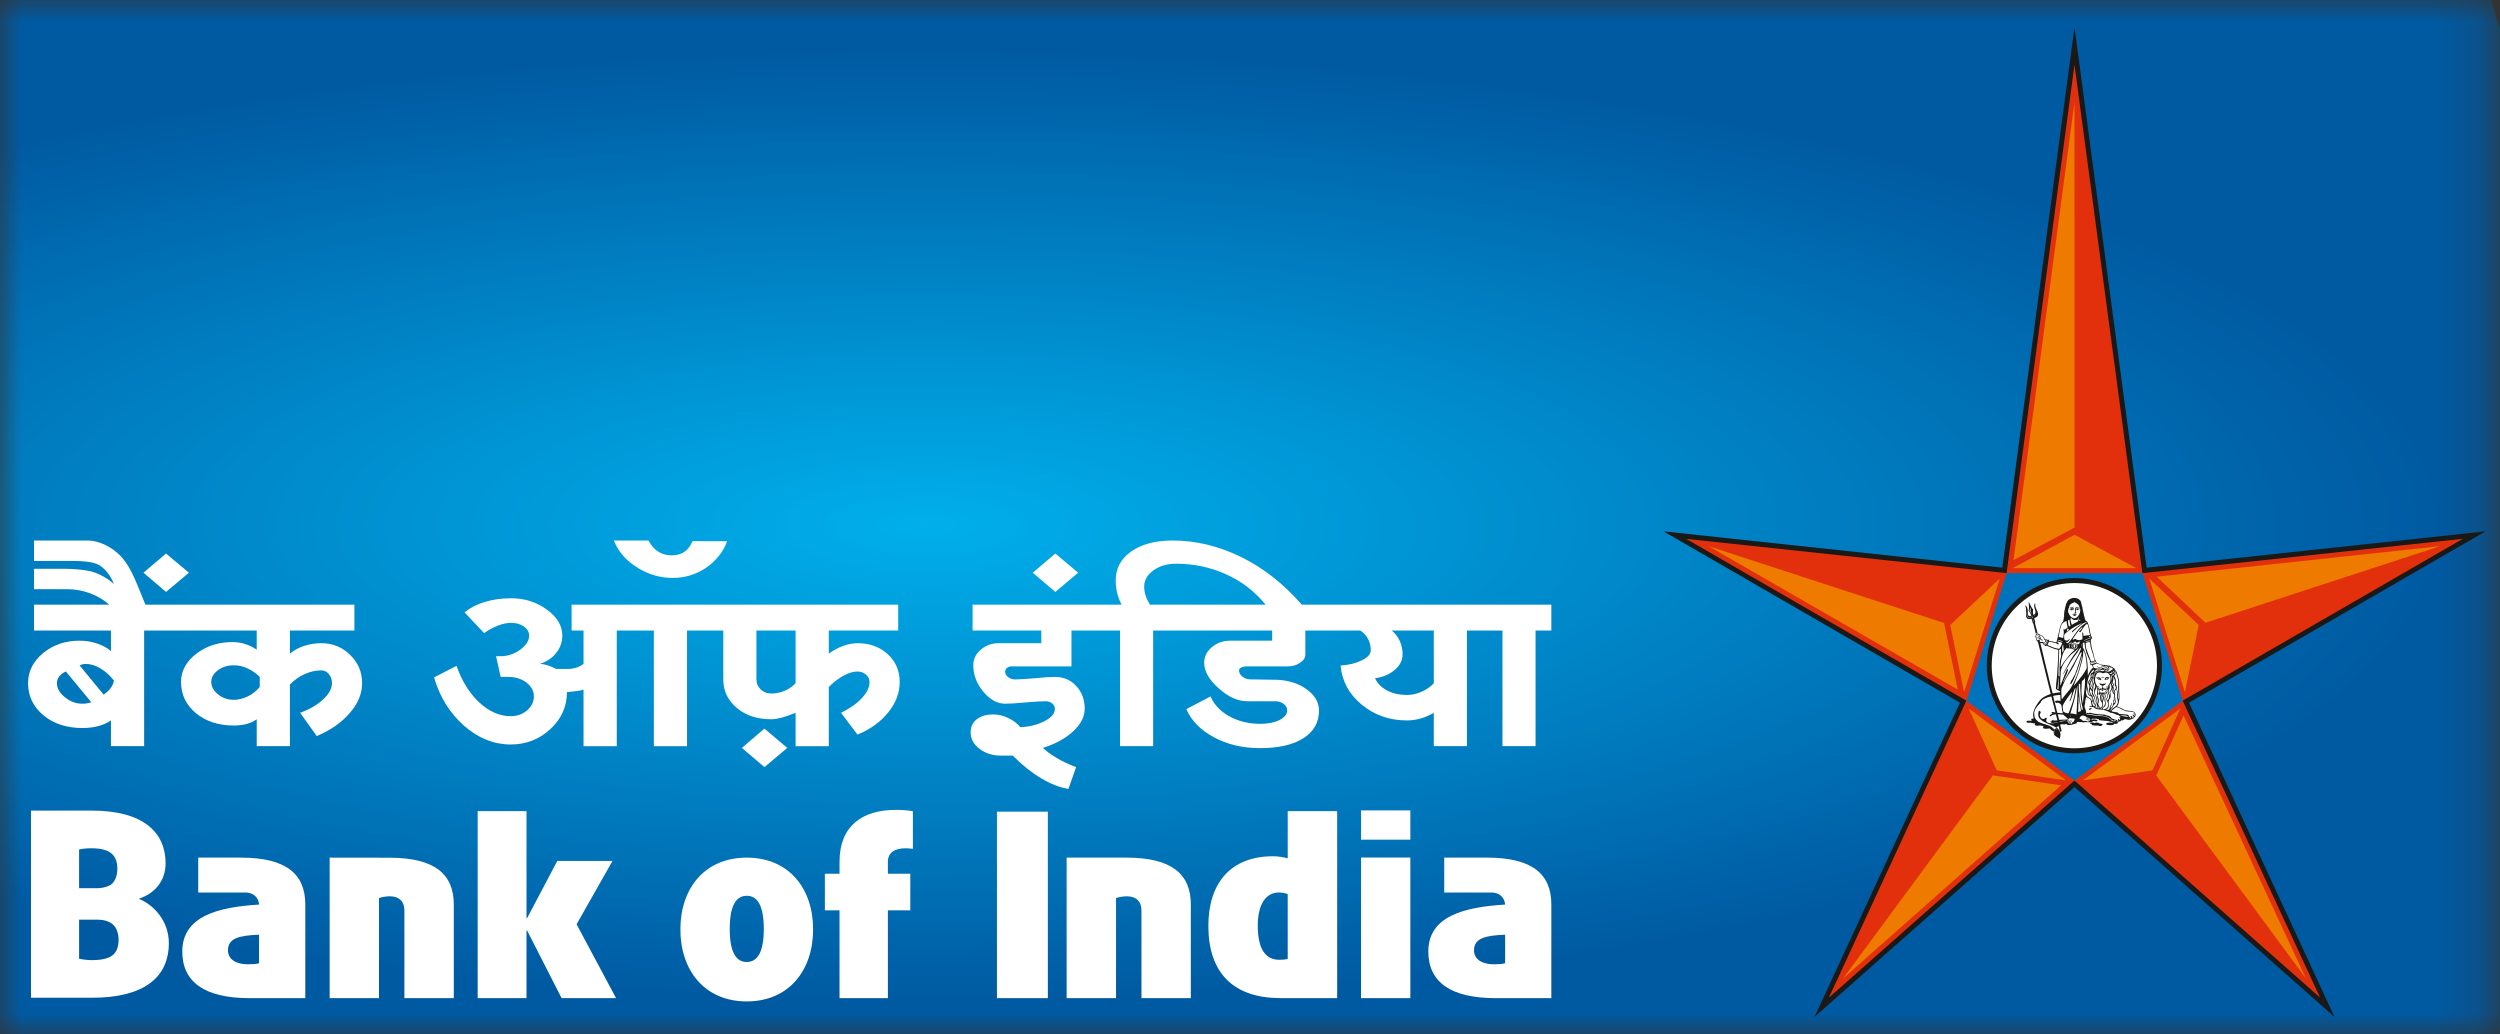 <svg width="58" height="24" viewBox="0 0 58 24" fill="none" xmlns="http://www.w3.org/2000/svg">
<rect x="0" y="0" width="58" height="24" fill="#333333" stroke="none"/>
<mask id="mask0_45_4240" style="mask-type:luminance" maskUnits="userSpaceOnUse" x="0" y="0" width="58" height="24">
<path d="M0 0H57.798V24H0V0Z" fill="white"/>
</mask>
<g mask="url(#mask0_45_4240)">
<path d="M-7.116 0.211L57.289 -1.701L64.914 23.789L0.509 25.701L-7.116 0.211Z" fill="url(#paint0_radial_45_4240)"/>
</g>
<path d="M9.033 19.899C8.988 19.899 7.648 19.897 7.648 19.897V23.156H8.792V20.836C8.851 20.812 8.957 20.794 9.046 20.794C9.258 20.794 9.382 20.913 9.382 21.119V23.156H10.528V20.985C10.528 20.282 10.09 19.899 9.033 19.899ZM14.21 19.974H12.929L12.228 21.302H12.215V18.819H11.082V23.156H12.215V21.587H12.228L13.029 23.156H14.292L13.377 21.443L14.21 19.974ZM3.234 20.859V20.845C3.576 20.735 3.842 20.446 3.842 20.028C3.842 19.326 3.341 18.806 2.131 18.806H0.719V23.148H2.131C3.341 23.148 3.917 22.677 3.917 21.878C3.917 21.353 3.552 20.989 3.234 20.859ZM1.835 19.709C1.906 19.689 2.018 19.68 2.124 19.68C2.584 19.68 2.722 19.863 2.722 20.157C2.722 20.311 2.674 20.429 2.603 20.5C2.549 20.553 2.413 20.606 2.254 20.606H1.835V19.709ZM2.124 22.275C2.018 22.275 1.9 22.256 1.835 22.244V21.336H2.254C2.437 21.336 2.549 21.384 2.627 21.455C2.703 21.526 2.751 21.655 2.751 21.795C2.751 22.144 2.573 22.275 2.124 22.275ZM29.875 19.913C29.791 19.889 29.651 19.865 29.54 19.865C28.542 19.865 28.034 20.497 28.034 21.482C28.034 22.566 28.611 23.148 29.682 23.156H31.022V18.819H29.875V19.913ZM29.875 22.243C29.836 22.262 29.757 22.267 29.681 22.267C29.356 22.267 29.18 22.013 29.18 21.471C29.18 21.01 29.351 20.706 29.669 20.706C29.752 20.706 29.841 20.726 29.875 20.745V22.243ZM26.134 19.897H24.746V23.156H25.892V20.836C25.95 20.812 26.056 20.794 26.145 20.794C26.358 20.794 26.482 20.914 26.482 21.119V23.156H27.627V20.985C27.627 20.282 27.188 19.897 26.134 19.897ZM31.576 23.156H32.72V19.895H31.576V23.156ZM31.576 19.48H32.72V18.802H31.576V19.48ZM17.324 19.897C16.352 19.897 15.785 20.606 15.785 21.563C15.785 22.517 16.352 23.233 17.324 23.233C18.298 23.233 18.864 22.517 18.864 21.563C18.864 20.606 18.298 19.897 17.324 19.897ZM17.324 22.318C17.072 22.318 16.93 22.081 16.93 21.551C16.93 21.02 17.072 20.782 17.324 20.782C17.579 20.782 17.72 21.02 17.72 21.551C17.72 22.081 17.579 22.318 17.324 22.318ZM19.477 19.994V20.27H19.137V21.12H19.477V23.156H20.599V21.12H21.119V20.27H20.599V19.994C20.599 19.765 20.777 19.68 21.013 19.68C21.065 19.68 21.119 19.686 21.179 19.693V18.819C21.078 18.801 20.913 18.789 20.789 18.789C20.009 18.789 19.477 19.155 19.477 19.994ZM23.129 23.156H24.31V18.83H23.129V23.156ZM5.589 19.897H4.599V20.706H5.708C5.885 20.716 5.99 20.816 6.011 20.979L6.01 20.978V20.986C5.054 21.045 4.229 21.256 4.229 22.076C4.229 22.779 4.742 23.157 5.791 23.157H7.083V20.986C7.083 20.282 6.647 19.897 5.589 19.897ZM6.01 22.347C5.962 22.364 5.855 22.372 5.756 22.372C5.485 22.372 5.289 22.264 5.289 22.046C5.289 21.767 5.548 21.703 6.01 21.685V22.347ZM34.499 19.897H33.506V20.706H34.617C34.792 20.716 34.899 20.816 34.919 20.979V20.978V20.986C33.962 21.045 33.137 21.256 33.137 22.076C33.137 22.779 33.649 23.157 34.7 23.157H35.991V20.986C35.991 20.282 35.556 19.897 34.499 19.897ZM34.919 22.347C34.87 22.364 34.764 22.372 34.665 22.372C34.392 22.372 34.197 22.264 34.197 22.046C34.197 21.767 34.459 21.703 34.919 21.685V22.347Z" fill="white"/>
<path d="M4.383 13.287L3.852 12.842L3.329 13.287L3.852 13.733L4.383 13.287ZM25.014 13.287L24.484 12.842L23.96 13.287L24.484 13.733L25.014 13.287ZM33.264 15.853C33.182 15.939 33.086 16.003 32.976 16.05C32.867 16.099 32.753 16.123 32.641 16.123C32.466 16.123 32.315 16.089 32.18 16.019C32.046 15.948 31.955 15.853 31.902 15.736C32.088 15.709 32.239 15.645 32.36 15.539C32.481 15.435 32.54 15.317 32.54 15.185C32.54 15.076 32.519 14.972 32.476 14.874C32.431 14.774 32.37 14.693 32.288 14.629H33.264L33.264 15.853ZM26.683 14.029C26.639 13.964 26.603 13.897 26.581 13.823C26.557 13.752 26.545 13.68 26.545 13.61C26.545 13.461 26.617 13.336 26.761 13.232C26.904 13.129 27.078 13.078 27.285 13.078C27.694 13.078 28.081 13.16 28.441 13.322C28.803 13.484 29.097 13.708 29.364 14.029H26.683ZM30.203 14.029C29.771 13.539 29.316 13.179 28.797 12.924C28.275 12.668 27.746 12.54 27.208 12.54C26.806 12.54 26.486 12.624 26.245 12.793C26.004 12.961 25.884 13.188 25.884 13.465C25.884 13.568 25.896 13.664 25.918 13.756C25.941 13.852 25.977 13.943 26.022 14.029H22.564V14.629H24.158V14.922H23.173C23.007 14.922 22.869 14.972 22.752 15.074C22.637 15.173 22.58 15.293 22.58 15.435C22.58 15.654 22.656 15.857 22.811 16.045C22.966 16.232 23.136 16.326 23.318 16.326C23.421 16.326 23.578 16.317 23.788 16.297C23.998 16.278 24.154 16.269 24.257 16.269C24.32 16.269 24.368 16.285 24.412 16.321C24.453 16.356 24.473 16.396 24.473 16.445C24.473 16.55 24.395 16.645 24.242 16.726C24.087 16.81 23.898 16.859 23.673 16.872C23.596 16.779 23.502 16.709 23.388 16.656C23.275 16.602 23.161 16.575 23.042 16.575C22.884 16.575 22.755 16.612 22.662 16.687C22.566 16.761 22.518 16.863 22.518 16.99C22.518 17.139 22.587 17.266 22.722 17.371C22.858 17.476 23.024 17.53 23.219 17.53H23.496C23.712 17.747 23.93 17.923 24.154 18.056C24.377 18.189 24.589 18.272 24.788 18.302L24.966 17.797C24.792 17.731 24.64 17.662 24.511 17.582C24.383 17.507 24.278 17.429 24.195 17.35C24.489 17.26 24.724 17.129 24.9 16.964C25.079 16.797 25.165 16.623 25.165 16.445C25.165 16.23 25.099 16.054 24.968 15.915C24.838 15.772 24.673 15.704 24.473 15.704C24.368 15.704 24.218 15.713 24.015 15.735C23.812 15.751 23.66 15.763 23.556 15.763C23.49 15.763 23.434 15.744 23.388 15.709C23.341 15.675 23.319 15.632 23.319 15.579C23.319 15.549 23.334 15.521 23.36 15.497C23.39 15.472 23.421 15.461 23.457 15.461H24.858V14.629H25.984V17.311H26.753V14.629H29.514V14.864H28.538C28.374 14.864 28.234 14.915 28.115 15.014C27.996 15.115 27.937 15.236 27.937 15.376C27.937 15.573 28.049 15.77 28.273 15.968C28.495 16.169 28.718 16.269 28.938 16.269H29.584C29.662 16.269 29.727 16.289 29.781 16.331C29.836 16.371 29.862 16.422 29.862 16.478C29.862 16.568 29.802 16.645 29.685 16.704C29.566 16.764 29.418 16.793 29.24 16.793C28.971 16.793 28.733 16.735 28.523 16.62C28.313 16.503 28.167 16.349 28.085 16.157L27.523 16.452C27.641 16.723 27.857 16.943 28.169 17.108C28.483 17.275 28.837 17.357 29.23 17.357C29.662 17.357 29.997 17.28 30.238 17.127C30.479 16.974 30.601 16.761 30.601 16.484C30.601 16.288 30.499 16.12 30.296 15.978C30.092 15.839 29.849 15.77 29.561 15.77L29.024 15.762C28.946 15.762 28.88 15.742 28.827 15.7C28.773 15.659 28.746 15.609 28.746 15.553C28.746 15.525 28.762 15.504 28.796 15.487C28.83 15.47 28.872 15.461 28.922 15.461H29.868C29.982 15.461 30.079 15.434 30.161 15.377C30.244 15.323 30.284 15.26 30.284 15.184V14.628H31.558C31.632 14.676 31.695 14.741 31.737 14.82C31.78 14.902 31.802 14.99 31.802 15.086C31.802 15.173 31.734 15.25 31.598 15.318C31.462 15.386 31.296 15.428 31.102 15.44C31.133 15.8 31.295 16.102 31.59 16.346C31.886 16.592 32.235 16.714 32.641 16.714C32.748 16.714 32.856 16.699 32.964 16.667C33.072 16.637 33.172 16.593 33.264 16.537V17.311H34.033V14.628H34.857V17.311H35.625V14.628H35.991V14.029L30.203 14.029ZM18.458 15.849C18.392 15.922 18.308 15.982 18.212 16.023C18.112 16.068 18.008 16.09 17.895 16.09C17.798 16.09 17.716 16.06 17.65 15.996C17.582 15.931 17.549 15.853 17.549 15.763V14.629H18.458V15.849ZM19.894 14.922C19.789 14.922 19.676 14.943 19.562 14.985C19.446 15.027 19.334 15.086 19.228 15.165V14.629H20.838V14.029H13.261V14.629H13.538V15.402C13.487 15.441 13.432 15.47 13.371 15.489C13.308 15.509 13.246 15.52 13.185 15.52H12.907C12.832 15.482 12.759 15.452 12.692 15.431C12.625 15.411 12.57 15.402 12.524 15.402C12.682 15.353 12.809 15.268 12.904 15.148C12.999 15.029 13.046 14.893 13.046 14.745C13.046 14.52 12.927 14.316 12.685 14.141C12.444 13.966 12.169 13.88 11.862 13.88C11.64 13.88 11.436 13.907 11.249 13.964C11.062 14.021 10.905 14.102 10.777 14.207L11.231 14.687C11.339 14.611 11.446 14.555 11.554 14.514C11.662 14.471 11.763 14.45 11.862 14.45C11.975 14.45 12.072 14.478 12.154 14.535C12.236 14.592 12.276 14.663 12.276 14.745C12.276 14.864 12.207 14.972 12.068 15.074C11.93 15.173 11.778 15.224 11.615 15.224H11.508L11.615 15.704H11.794C11.957 15.704 12.096 15.749 12.212 15.834C12.326 15.922 12.386 16.029 12.386 16.157C12.386 16.283 12.332 16.391 12.227 16.482C12.122 16.571 11.996 16.615 11.848 16.615C11.589 16.615 11.346 16.507 11.113 16.291C10.885 16.074 10.711 15.793 10.592 15.447L10.07 15.716C10.203 16.171 10.435 16.545 10.765 16.836C11.096 17.127 11.457 17.272 11.848 17.272C12.205 17.272 12.513 17.152 12.769 16.915C13.027 16.675 13.153 16.391 13.153 16.058C13.246 16.049 13.324 16.04 13.389 16.032C13.451 16.022 13.505 16.012 13.538 15.999V17.312H14.309V14.629H15.169V17.312H15.939V14.629H16.78V15.763C16.78 16.029 16.885 16.25 17.097 16.427C17.305 16.602 17.573 16.687 17.895 16.687C17.962 16.687 18.043 16.674 18.138 16.649C18.234 16.621 18.339 16.586 18.458 16.537V17.312H19.228V15.939C19.339 15.826 19.455 15.738 19.573 15.674C19.691 15.61 19.798 15.579 19.894 15.579C19.972 15.579 20.038 15.604 20.092 15.651C20.146 15.699 20.173 15.755 20.173 15.821C20.173 15.943 20.115 16.068 19.995 16.196C19.878 16.323 19.716 16.436 19.512 16.537L19.894 17.043C20.194 16.919 20.43 16.748 20.607 16.527C20.785 16.307 20.873 16.072 20.873 15.821C20.873 15.565 20.781 15.347 20.596 15.178C20.411 15.008 20.178 14.922 19.894 14.922ZM14.819 13.188C15.065 13.335 15.328 13.408 15.607 13.408C15.888 13.408 16.143 13.33 16.375 13.177C16.604 13.022 16.785 12.799 16.869 12.557L16.069 12.554C16.018 12.654 15.92 12.884 15.583 12.884C15.247 12.884 15.1 12.646 15.047 12.54H14.241C14.366 12.85 14.575 13.041 14.819 13.188ZM6.026 15.939C5.947 16.032 5.855 16.103 5.748 16.157C5.639 16.208 5.532 16.236 5.425 16.236C5.286 16.236 5.164 16.194 5.059 16.109C4.955 16.026 4.901 15.93 4.901 15.821C4.901 15.716 4.953 15.626 5.056 15.55C5.16 15.472 5.283 15.435 5.425 15.435C5.532 15.435 5.638 15.457 5.743 15.507C5.849 15.555 5.943 15.621 6.026 15.704V15.939ZM2.567 15.964C2.525 16.019 2.471 16.068 2.406 16.117L1.845 15.435L1.916 15.411L1.982 15.402C2.095 15.402 2.21 15.437 2.323 15.502C2.44 15.57 2.547 15.667 2.644 15.79C2.633 15.85 2.608 15.909 2.567 15.964ZM2.017 16.317C1.984 16.325 1.951 16.326 1.912 16.326C1.765 16.326 1.629 16.277 1.505 16.175C1.382 16.077 1.32 15.967 1.32 15.849C1.32 15.791 1.339 15.739 1.377 15.691C1.417 15.642 1.467 15.605 1.529 15.579L2.12 16.294C2.084 16.303 2.05 16.311 2.017 16.317ZM7.455 14.922C7.318 14.922 7.185 14.943 7.056 14.985C6.927 15.027 6.818 15.086 6.726 15.165V14.629H8.222V14.029H3.374C3.185 13.584 3.069 13.204 2.826 12.931C2.583 12.658 2.253 12.54 2.043 12.54H0.789V13.014H1.629C1.823 13.014 2.144 13.016 2.306 13.113C2.467 13.213 2.581 13.39 2.646 13.551C2.646 13.551 2.414 13.329 2.093 13.252C1.922 13.213 1.678 13.196 1.489 13.196H0.789V13.669H1.56C1.739 13.669 1.915 13.701 2.086 13.763C2.258 13.828 2.408 13.915 2.537 14.029H0.789V14.629H2.574V15.106C2.483 15.027 2.373 14.968 2.243 14.927C2.116 14.883 1.982 14.864 1.845 14.864C1.515 14.864 1.235 14.96 1.001 15.151C0.768 15.344 0.651 15.576 0.651 15.849C0.651 16.149 0.771 16.399 1.009 16.596C1.247 16.793 1.549 16.89 1.912 16.89C2.047 16.89 2.17 16.875 2.282 16.845C2.396 16.815 2.493 16.77 2.574 16.714V17.311H3.344V14.629H5.956V15.073C5.875 15.016 5.786 14.972 5.69 14.942C5.596 14.912 5.497 14.896 5.395 14.896C5.066 14.896 4.786 14.988 4.551 15.169C4.318 15.35 4.2 15.568 4.2 15.821C4.2 16.115 4.318 16.357 4.547 16.547C4.778 16.737 5.071 16.832 5.425 16.832C5.532 16.832 5.632 16.82 5.721 16.796C5.811 16.771 5.89 16.736 5.956 16.687V17.311H6.726V15.88C6.827 15.777 6.943 15.695 7.072 15.638C7.2 15.58 7.328 15.553 7.455 15.553C7.523 15.553 7.58 15.58 7.629 15.638C7.677 15.695 7.702 15.766 7.702 15.849C7.702 15.97 7.636 16.094 7.501 16.223C7.367 16.349 7.189 16.454 6.963 16.537L7.349 17.077C7.672 16.94 7.928 16.761 8.117 16.539C8.308 16.32 8.401 16.089 8.401 15.849C8.401 15.595 8.31 15.376 8.124 15.194C7.941 15.013 7.718 14.922 7.455 14.922ZM17.211 17.351L17.735 17.797L18.265 17.351L17.735 16.904L17.211 17.351Z" fill="white"/>
<path d="M48.128 18.261L42.096 23.593L45.471 16.302L38.592 12.327L46.453 13.17L48.128 0.632L49.802 13.17L57.665 12.327L50.785 16.302L54.16 23.593L48.128 18.261Z" fill="#191917"/>
<path d="M48.128 18.108L42.431 23.144L45.62 16.255L39.12 12.502L46.553 13.297L48.128 1.502L49.703 13.297L57.137 12.5L50.637 16.255L53.825 23.144L48.128 18.108Z" fill="#E3300C"/>
<path fill-rule="evenodd" clip-rule="evenodd" d="M49.703 13.297H46.553L45.624 16.259L48.128 18.108L50.637 16.255L49.703 13.297Z" fill="#0073BD"/>
<path fill-rule="evenodd" clip-rule="evenodd" d="M48.125 17.476C47.005 17.476 46.094 16.564 46.094 15.444C46.094 14.323 47.005 13.412 48.125 13.412C49.245 13.412 50.157 14.323 50.157 15.444C50.157 16.564 49.245 17.476 48.125 17.476Z" fill="#191917"/>
<path fill-rule="evenodd" clip-rule="evenodd" d="M48.126 17.36C47.068 17.36 46.208 16.5 46.208 15.444C46.208 14.388 47.068 13.527 48.126 13.527C49.182 13.527 50.042 14.388 50.042 15.444C50.042 16.5 49.182 17.36 48.126 17.36Z" fill="white"/>
<path d="M48.055 14.127C48.052 14.13 48.05 14.132 48.05 14.135C48.05 14.142 48.054 14.145 48.058 14.148C48.039 14.147 48.03 14.139 48.03 14.139C48.03 14.139 48.037 14.13 48.055 14.127ZM48.074 14.127C48.078 14.13 48.083 14.13 48.091 14.134C48.091 14.134 48.085 14.145 48.07 14.147C48.073 14.144 48.078 14.14 48.078 14.135C48.078 14.132 48.076 14.13 48.074 14.127ZM48.031 14.152C48.035 14.155 48.051 14.159 48.063 14.159C48.099 14.159 48.11 14.134 48.115 14.132C48.115 14.105 48.098 14.083 48.074 14.08C48.064 14.077 48.049 14.082 48.041 14.086C48.031 14.091 48.024 14.101 48.021 14.109C48.032 14.105 48.047 14.09 48.077 14.096C48.091 14.099 48.108 14.118 48.098 14.122C48.09 14.116 48.088 14.113 48.081 14.112C48.056 14.102 48.032 14.12 48.02 14.131C48.016 14.131 48.014 14.129 48.012 14.129C48.016 14.14 48.021 14.145 48.031 14.152ZM48.187 14.127C48.185 14.13 48.184 14.132 48.184 14.135C48.184 14.142 48.187 14.145 48.192 14.148C48.174 14.146 48.164 14.139 48.164 14.139C48.164 14.139 48.171 14.13 48.187 14.127ZM48.208 14.127H48.21C48.214 14.13 48.22 14.13 48.221 14.132C48.223 14.134 48.224 14.134 48.225 14.134C48.225 14.134 48.219 14.145 48.204 14.149C48.207 14.145 48.21 14.142 48.21 14.136C48.21 14.132 48.21 14.13 48.208 14.127ZM48.11 14.228C48.113 14.231 48.117 14.228 48.121 14.228C48.135 14.228 48.149 14.236 48.161 14.231C48.183 14.221 48.158 14.191 48.158 14.172C48.158 14.162 48.159 14.155 48.163 14.147C48.163 14.148 48.205 14.169 48.23 14.144C48.233 14.139 48.239 14.139 48.243 14.135C48.244 14.135 48.246 14.133 48.246 14.132C48.247 14.13 48.249 14.124 48.249 14.124C48.245 14.124 48.243 14.132 48.238 14.127C48.222 14.116 48.211 14.112 48.193 14.114C48.175 14.114 48.161 14.124 48.161 14.124C48.155 14.091 48.219 14.086 48.236 14.108C48.233 14.099 48.228 14.093 48.224 14.088C48.204 14.071 48.161 14.084 48.149 14.099C48.141 14.11 48.14 14.159 48.141 14.177C48.141 14.187 48.149 14.191 48.148 14.201C48.148 14.208 48.144 14.216 48.137 14.217C48.127 14.219 48.105 14.207 48.11 14.228ZM49.005 16.675C48.982 16.666 48.979 16.643 48.964 16.631C48.961 16.631 48.954 16.622 48.948 16.621C48.944 16.618 48.939 16.616 48.934 16.613C48.916 16.604 48.894 16.601 48.875 16.595C48.867 16.593 48.861 16.593 48.853 16.592C48.845 16.589 48.837 16.584 48.828 16.579C48.799 16.574 48.765 16.576 48.733 16.574C48.685 16.572 48.641 16.564 48.595 16.559C48.575 16.556 48.551 16.553 48.532 16.546C48.525 16.544 48.519 16.54 48.512 16.538C48.493 16.533 48.48 16.536 48.467 16.541C48.46 16.544 48.454 16.549 48.449 16.549C48.441 16.548 48.434 16.535 48.421 16.538C48.415 16.544 48.41 16.554 48.416 16.562C48.418 16.565 48.431 16.576 48.433 16.576C48.448 16.582 48.457 16.574 48.467 16.571C48.503 16.561 48.544 16.579 48.576 16.584C48.659 16.597 48.768 16.592 48.841 16.616C48.855 16.619 48.869 16.621 48.881 16.625C48.916 16.638 48.94 16.659 48.967 16.675C48.983 16.695 48.998 16.711 49.028 16.718C49.042 16.723 49.065 16.723 49.065 16.703C49.066 16.68 49.024 16.685 49.005 16.675ZM49.514 16.572C49.52 16.577 49.532 16.591 49.531 16.601C49.53 16.604 49.525 16.609 49.52 16.609C49.506 16.609 49.508 16.575 49.485 16.577C49.483 16.578 49.479 16.578 49.477 16.584C49.47 16.603 49.511 16.61 49.499 16.64C49.495 16.652 49.481 16.654 49.464 16.654C49.464 16.648 49.47 16.645 49.47 16.639C49.47 16.619 49.443 16.601 49.427 16.617C49.428 16.632 49.445 16.641 49.439 16.657C49.43 16.667 49.406 16.667 49.399 16.657C49.401 16.656 49.41 16.659 49.414 16.657C49.418 16.656 49.419 16.652 49.42 16.649C49.422 16.641 49.414 16.638 49.405 16.634C49.399 16.629 49.392 16.624 49.388 16.619C49.391 16.585 49.359 16.579 49.326 16.576C49.27 16.571 49.206 16.565 49.154 16.561C49.157 16.535 49.133 16.532 49.111 16.527C49.081 16.521 49.054 16.519 49.023 16.512C49.01 16.51 48.989 16.503 48.988 16.494C48.987 16.482 49.004 16.474 49.013 16.468C49.042 16.446 49.07 16.426 49.096 16.403C49.155 16.414 49.195 16.438 49.242 16.465C49.254 16.471 49.267 16.475 49.278 16.481C49.29 16.488 49.303 16.494 49.315 16.498C49.376 16.515 49.46 16.499 49.504 16.528C49.519 16.538 49.533 16.552 49.533 16.574C49.523 16.574 49.523 16.548 49.511 16.547C49.505 16.546 49.499 16.553 49.499 16.557C49.499 16.564 49.508 16.567 49.514 16.572ZM49.356 16.631C49.344 16.626 49.33 16.626 49.316 16.625C49.294 16.622 49.271 16.617 49.249 16.614C49.226 16.609 49.203 16.608 49.184 16.603C49.198 16.595 49.222 16.598 49.243 16.598C49.283 16.595 49.349 16.598 49.364 16.62C49.365 16.623 49.367 16.631 49.367 16.636C49.364 16.636 49.36 16.633 49.356 16.631ZM49.168 16.636C49.173 16.654 49.19 16.66 49.187 16.687C49.182 16.695 49.174 16.703 49.166 16.709C49.169 16.698 49.165 16.686 49.158 16.679C49.153 16.679 49.155 16.688 49.152 16.688C49.144 16.685 49.147 16.675 49.134 16.676C49.132 16.688 49.142 16.693 49.144 16.704C49.147 16.731 49.127 16.745 49.102 16.743C49.105 16.731 49.122 16.735 49.125 16.725C49.127 16.712 49.115 16.704 49.108 16.698C49.102 16.698 49.107 16.705 49.1 16.707C49.091 16.704 49.086 16.689 49.072 16.694C49.078 16.702 49.086 16.716 49.078 16.726C49.067 16.733 49.054 16.735 49.04 16.735C49.018 16.734 48.996 16.73 48.986 16.717C48.979 16.708 48.976 16.697 48.969 16.691C48.962 16.683 48.948 16.683 48.939 16.674C48.934 16.671 48.931 16.664 48.927 16.659C48.919 16.653 48.907 16.649 48.894 16.643C48.864 16.629 48.817 16.617 48.779 16.614C48.712 16.608 48.64 16.609 48.575 16.598C48.551 16.593 48.529 16.588 48.507 16.585C48.483 16.582 48.46 16.59 48.439 16.588C48.42 16.585 48.409 16.571 48.404 16.553C48.397 16.506 48.388 16.458 48.368 16.424C48.361 16.409 48.359 16.39 48.364 16.362C48.365 16.347 48.372 16.329 48.375 16.309C48.377 16.29 48.377 16.268 48.38 16.249C48.385 16.215 48.396 16.184 48.412 16.167C48.42 16.169 48.427 16.182 48.432 16.187C48.448 16.198 48.469 16.202 48.484 16.216C48.49 16.221 48.496 16.229 48.5 16.236C48.52 16.269 48.512 16.322 48.527 16.363C48.529 16.369 48.535 16.373 48.533 16.38C48.512 16.383 48.485 16.382 48.472 16.396C48.482 16.412 48.507 16.399 48.527 16.399C48.547 16.399 48.572 16.405 48.586 16.415C48.597 16.423 48.608 16.44 48.622 16.445C48.644 16.454 48.678 16.455 48.706 16.458C48.739 16.461 48.77 16.464 48.796 16.469C48.839 16.478 48.878 16.494 48.916 16.51C48.922 16.513 48.929 16.516 48.934 16.519C48.94 16.522 48.944 16.527 48.949 16.53C48.962 16.538 48.98 16.538 48.996 16.539C49.012 16.543 49.026 16.548 49.04 16.552C49.052 16.558 49.07 16.562 49.086 16.572C49.091 16.574 49.095 16.58 49.102 16.582C49.112 16.585 49.123 16.582 49.132 16.585C49.141 16.587 49.153 16.593 49.161 16.6C49.179 16.611 49.195 16.625 49.195 16.652C49.187 16.646 49.185 16.624 49.168 16.636ZM48.496 16.704C48.475 16.692 48.454 16.675 48.427 16.668C48.418 16.666 48.41 16.663 48.401 16.666C48.398 16.677 48.414 16.674 48.423 16.676C48.444 16.679 48.46 16.688 48.474 16.696C48.48 16.702 48.494 16.708 48.489 16.717C48.481 16.732 48.454 16.706 48.454 16.7C48.446 16.698 48.443 16.691 48.434 16.688C48.428 16.685 48.42 16.688 48.414 16.685C48.405 16.685 48.4 16.68 48.393 16.679C48.39 16.701 48.427 16.692 48.438 16.701C48.441 16.704 48.435 16.707 48.435 16.711C48.439 16.716 48.443 16.718 48.446 16.72C48.446 16.719 48.443 16.715 48.445 16.711C48.471 16.706 48.472 16.735 48.451 16.741C48.43 16.747 48.416 16.731 48.401 16.726C48.376 16.722 48.354 16.73 48.334 16.724C48.314 16.719 48.308 16.708 48.295 16.696C48.281 16.682 48.264 16.681 48.243 16.674C48.253 16.656 48.258 16.633 48.274 16.619C48.283 16.611 48.323 16.592 48.343 16.604C48.354 16.609 48.371 16.612 48.379 16.616C48.385 16.619 48.392 16.624 48.396 16.628C48.403 16.633 48.407 16.643 48.414 16.645C48.428 16.65 48.452 16.653 48.469 16.659C48.473 16.66 48.482 16.662 48.482 16.668C48.482 16.671 48.481 16.676 48.475 16.676C48.471 16.676 48.469 16.67 48.466 16.668C48.453 16.659 48.428 16.66 48.412 16.654C48.414 16.657 48.42 16.659 48.422 16.66C48.448 16.666 48.469 16.677 48.488 16.688C48.494 16.69 48.504 16.698 48.496 16.704ZM48.214 16.521C48.216 16.404 48.22 16.282 48.225 16.162C48.225 16.162 48.226 16.162 48.227 16.159C48.228 16.159 48.228 16.162 48.228 16.162C48.232 16.166 48.232 16.175 48.232 16.181C48.238 16.229 48.245 16.282 48.251 16.33C48.259 16.386 48.275 16.439 48.277 16.497C48.264 16.504 48.249 16.507 48.237 16.512C48.229 16.515 48.225 16.522 48.214 16.521ZM48.324 16.461C48.316 16.465 48.305 16.465 48.294 16.467C48.273 16.38 48.254 16.279 48.244 16.179C48.233 16.076 48.225 15.967 48.229 15.867C48.235 15.864 48.242 15.86 48.252 15.863C48.266 15.87 48.26 15.917 48.261 15.938C48.264 16.018 48.269 16.101 48.274 16.174C48.278 16.227 48.285 16.279 48.294 16.323C48.3 16.373 48.318 16.416 48.324 16.461ZM48.297 16.144C48.287 16.06 48.289 15.965 48.294 15.879C48.295 15.867 48.295 15.855 48.296 15.844C48.299 15.823 48.3 15.803 48.314 15.789C48.32 15.784 48.33 15.777 48.337 15.772C48.346 15.764 48.352 15.758 48.359 15.75C48.362 15.737 48.371 15.722 48.372 15.712C48.372 15.709 48.373 15.712 48.373 15.713C48.38 15.893 48.354 16.02 48.337 16.184C48.332 16.228 48.328 16.274 48.324 16.32C48.307 16.269 48.305 16.207 48.297 16.144ZM48.171 15.841C48.158 15.856 48.144 15.872 48.13 15.888C48.123 15.896 48.117 15.906 48.108 15.911C48.152 15.785 48.209 15.665 48.248 15.531C48.267 15.464 48.286 15.397 48.305 15.327C48.323 15.254 48.332 15.179 48.334 15.093C48.334 15.092 48.334 15.091 48.336 15.091C48.337 15.091 48.337 15.091 48.337 15.092C48.351 15.1 48.355 15.116 48.358 15.13C48.376 15.174 48.385 15.226 48.394 15.276C48.4 15.311 48.405 15.347 48.406 15.384C48.407 15.401 48.411 15.42 48.411 15.44C48.412 15.459 48.414 15.482 48.412 15.498C48.408 15.518 48.392 15.541 48.381 15.559C48.372 15.58 48.359 15.597 48.347 15.615C48.325 15.651 48.298 15.686 48.272 15.717C48.238 15.758 48.206 15.802 48.171 15.841ZM48.199 15.956C48.201 16.055 48.193 16.149 48.191 16.246C48.189 16.36 48.179 16.472 48.174 16.575C48.152 16.572 48.132 16.563 48.108 16.559C48.083 16.554 48.056 16.554 48.032 16.554C48.069 16.428 48.113 16.302 48.14 16.166C48.157 16.084 48.175 16.003 48.192 15.92C48.192 15.92 48.193 15.917 48.194 15.917C48.201 15.915 48.199 15.948 48.199 15.956ZM48.021 16.64C48.029 16.62 48.038 16.601 48.047 16.578H48.049C48.043 16.598 48.034 16.622 48.026 16.641C48.023 16.642 48.023 16.639 48.021 16.64ZM48.127 16.695C48.12 16.716 48.121 16.737 48.099 16.75C48.096 16.753 48.089 16.751 48.087 16.753C48.068 16.765 48.069 16.816 48.035 16.794C48.027 16.776 48.05 16.772 48.058 16.783C48.058 16.772 48.047 16.771 48.035 16.771C48.037 16.749 48.052 16.741 48.065 16.731C48.064 16.725 48.065 16.722 48.065 16.72C48.055 16.711 48.047 16.723 48.048 16.734C48.045 16.739 48.033 16.748 48.027 16.757C48.021 16.767 48.021 16.779 48.009 16.767C48.007 16.738 48.032 16.737 48.037 16.717C48.037 16.713 48.035 16.713 48.034 16.711C48.014 16.709 48.021 16.734 48.007 16.737C48 16.749 47.998 16.765 47.99 16.776C47.987 16.778 47.984 16.775 47.981 16.774C47.983 16.771 47.978 16.768 47.981 16.765C47.981 16.762 47.985 16.762 47.987 16.759C47.977 16.741 47.992 16.722 48.004 16.712C47.995 16.694 47.978 16.728 47.975 16.737C47.973 16.745 47.975 16.753 47.969 16.753C47.961 16.752 47.968 16.724 47.971 16.716C47.976 16.706 47.984 16.703 47.986 16.696C47.981 16.696 47.971 16.702 47.968 16.708C47.965 16.711 47.963 16.718 47.959 16.718C47.95 16.718 47.959 16.703 47.96 16.701C47.969 16.692 47.973 16.687 47.987 16.685C47.993 16.68 47.995 16.672 48.001 16.669C48.014 16.66 48.05 16.664 48.068 16.666C48.08 16.666 48.093 16.669 48.104 16.671C48.117 16.672 48.13 16.672 48.135 16.68C48.134 16.688 48.13 16.69 48.127 16.695ZM47.998 16.783C48 16.783 48.001 16.785 48.004 16.785C48.002 16.776 48.014 16.775 48.017 16.78C48.023 16.801 47.99 16.802 47.998 16.783ZM47.9 16.694C47.855 16.695 47.812 16.697 47.771 16.7C47.76 16.657 47.749 16.615 47.74 16.571C47.786 16.568 47.836 16.579 47.878 16.583C47.883 16.589 47.887 16.596 47.891 16.603C47.9 16.612 47.913 16.617 47.922 16.626C47.928 16.632 47.933 16.639 47.941 16.646C47.944 16.649 47.949 16.652 47.953 16.654C47.959 16.66 47.967 16.666 47.975 16.672C47.967 16.679 47.957 16.683 47.951 16.691C47.94 16.697 47.918 16.693 47.9 16.694ZM47.782 16.745C47.781 16.743 47.779 16.739 47.779 16.737C47.784 16.735 47.789 16.732 47.794 16.731C47.832 16.722 47.881 16.718 47.926 16.717C47.929 16.717 47.938 16.714 47.939 16.719C47.89 16.731 47.833 16.735 47.782 16.745ZM47.716 16.764C47.69 16.772 47.653 16.779 47.622 16.781C47.606 16.781 47.592 16.78 47.575 16.78C47.551 16.777 47.53 16.775 47.513 16.768C47.503 16.762 47.496 16.757 47.488 16.751C47.477 16.74 47.469 16.727 47.474 16.704C47.474 16.703 47.476 16.702 47.476 16.701C47.477 16.696 47.476 16.692 47.476 16.69C47.48 16.686 47.484 16.68 47.484 16.673C47.482 16.664 47.478 16.656 47.472 16.65C47.457 16.649 47.449 16.655 47.441 16.664C47.439 16.667 47.439 16.667 47.438 16.67C47.438 16.67 47.429 16.678 47.428 16.678C47.426 16.68 47.415 16.682 47.411 16.682C47.401 16.683 47.387 16.68 47.38 16.677C47.358 16.667 47.345 16.647 47.331 16.627C47.328 16.612 47.322 16.605 47.325 16.586C47.325 16.575 47.328 16.56 47.333 16.552C47.336 16.545 47.35 16.53 47.344 16.516C47.342 16.51 47.334 16.509 47.33 16.505C47.325 16.5 47.327 16.495 47.322 16.49C47.314 16.487 47.307 16.49 47.304 16.495C47.296 16.508 47.292 16.533 47.288 16.545C47.288 16.569 47.287 16.597 47.292 16.619C47.295 16.634 47.305 16.64 47.307 16.654C47.317 16.667 47.329 16.681 47.342 16.692C47.343 16.693 47.344 16.693 47.345 16.694C47.354 16.707 47.381 16.717 47.387 16.73C47.4 16.735 47.41 16.741 47.423 16.747C47.434 16.761 47.459 16.76 47.471 16.772C47.483 16.775 47.498 16.783 47.509 16.789C47.558 16.806 47.599 16.829 47.645 16.846C47.664 16.856 47.681 16.867 47.698 16.876C47.706 16.887 47.717 16.894 47.723 16.904C47.724 16.904 47.723 16.904 47.722 16.904C47.712 16.901 47.705 16.887 47.692 16.893C47.695 16.904 47.702 16.912 47.711 16.917C47.711 16.919 47.712 16.919 47.711 16.922C47.715 16.919 47.718 16.928 47.722 16.93C47.714 16.933 47.708 16.917 47.7 16.915C47.697 16.91 47.692 16.902 47.684 16.902C47.681 16.907 47.688 16.908 47.687 16.914C47.684 16.911 47.681 16.908 47.678 16.904C47.67 16.912 47.684 16.919 47.687 16.926C47.681 16.924 47.676 16.915 47.669 16.912C47.664 16.915 47.669 16.92 47.669 16.924C47.664 16.924 47.664 16.916 47.661 16.918C47.656 16.924 47.661 16.93 47.664 16.936C47.666 16.942 47.67 16.948 47.672 16.955C47.676 16.981 47.663 17.014 47.676 17.036C47.66 17.019 47.671 16.983 47.669 16.962C47.666 16.95 47.659 16.93 47.652 16.92C47.617 16.868 47.552 16.835 47.483 16.816C47.469 16.807 47.444 16.803 47.425 16.798C47.382 16.786 47.339 16.766 47.296 16.749C47.274 16.735 47.26 16.718 47.243 16.701C47.234 16.69 47.222 16.675 47.215 16.66C47.209 16.651 47.204 16.638 47.201 16.623C47.198 16.61 47.196 16.6 47.196 16.587C47.194 16.572 47.192 16.557 47.193 16.54C47.196 16.506 47.211 16.464 47.227 16.439C47.24 16.415 47.258 16.396 47.274 16.377C47.292 16.357 47.312 16.338 47.33 16.315C47.349 16.286 47.361 16.258 47.387 16.236C47.4 16.225 47.416 16.219 47.433 16.209C47.477 16.185 47.533 16.166 47.592 16.16C47.621 16.267 47.648 16.378 47.676 16.485C47.68 16.5 47.684 16.517 47.684 16.532C47.666 16.526 47.619 16.512 47.603 16.522C47.584 16.532 47.606 16.556 47.623 16.556C47.62 16.558 47.615 16.558 47.612 16.559C47.606 16.564 47.597 16.57 47.587 16.572C47.584 16.574 47.581 16.574 47.578 16.575C47.567 16.58 47.562 16.587 47.556 16.598C47.55 16.61 47.56 16.625 47.578 16.616C47.587 16.61 47.602 16.595 47.61 16.591C47.635 16.581 47.667 16.573 47.698 16.576C47.71 16.619 47.721 16.666 47.731 16.713C47.705 16.718 47.669 16.719 47.639 16.713C47.619 16.707 47.607 16.705 47.593 16.718C47.596 16.723 47.598 16.724 47.598 16.731C47.598 16.75 47.57 16.744 47.567 16.728C47.562 16.752 47.591 16.771 47.612 16.773C47.615 16.773 47.62 16.773 47.624 16.773C47.663 16.772 47.709 16.76 47.741 16.751C47.743 16.764 47.726 16.762 47.717 16.766L47.716 16.764ZM47.689 16.915C47.7 16.924 47.704 16.94 47.711 16.953C47.701 16.943 47.697 16.927 47.689 16.915ZM47.547 15.796C47.525 15.698 47.503 15.6 47.476 15.503C47.47 15.479 47.465 15.454 47.459 15.43C47.451 15.406 47.445 15.382 47.441 15.357C47.409 15.209 47.369 15.063 47.335 14.917C47.334 14.917 47.334 14.915 47.334 14.914C47.355 14.923 47.386 14.92 47.405 14.926C47.402 14.946 47.408 14.964 47.433 14.962C47.437 14.97 47.439 14.98 47.443 14.988C47.46 14.992 47.474 14.985 47.484 14.98C47.57 15.016 47.648 15.059 47.752 15.076C47.757 15.179 47.743 15.288 47.741 15.4C47.741 15.438 47.735 15.473 47.733 15.511C47.731 15.583 47.728 15.654 47.719 15.724C47.711 15.775 47.706 15.828 47.702 15.876C47.7 15.896 47.7 15.913 47.699 15.934C47.698 15.95 47.693 15.973 47.7 15.986C47.703 15.99 47.707 15.994 47.712 15.996C47.734 16.012 47.772 16.024 47.795 16.042C47.795 16.048 47.795 16.055 47.795 16.061C47.734 16.067 47.679 16.078 47.621 16.087C47.597 15.99 47.57 15.894 47.547 15.796ZM47.319 14.859C47.321 14.853 47.334 14.85 47.335 14.841C47.335 14.832 47.328 14.828 47.327 14.819C47.336 14.821 47.34 14.832 47.347 14.841C47.351 14.845 47.367 14.86 47.373 14.86C47.382 14.863 47.398 14.855 47.393 14.845C47.384 14.84 47.373 14.843 47.365 14.836C47.352 14.828 47.346 14.812 47.34 14.796C47.344 14.787 47.339 14.775 47.331 14.772C47.334 14.755 47.329 14.745 47.322 14.737C47.322 14.736 47.322 14.734 47.322 14.734H47.324C47.339 14.742 47.355 14.749 47.369 14.758C47.397 14.775 47.417 14.796 47.422 14.836C47.433 14.843 47.446 14.847 47.453 14.857C47.449 14.882 47.441 14.902 47.422 14.914C47.41 14.908 47.4 14.898 47.389 14.89C47.376 14.902 47.335 14.896 47.325 14.886C47.322 14.883 47.316 14.867 47.319 14.859ZM47.284 14.843C47.275 14.845 47.273 14.852 47.27 14.86C47.257 14.857 47.247 14.832 47.265 14.823C47.28 14.817 47.326 14.826 47.326 14.837C47.327 14.854 47.296 14.842 47.284 14.843ZM47.244 14.8C47.257 14.786 47.286 14.793 47.301 14.8C47.309 14.802 47.323 14.806 47.317 14.817C47.297 14.819 47.27 14.808 47.253 14.825C47.245 14.822 47.242 14.809 47.244 14.8ZM47.24 14.762C47.244 14.757 47.256 14.757 47.263 14.756C47.285 14.754 47.294 14.764 47.309 14.773C47.318 14.779 47.332 14.781 47.331 14.789C47.331 14.794 47.324 14.795 47.315 14.794C47.299 14.792 47.282 14.78 47.265 14.785C47.256 14.785 47.25 14.791 47.244 14.791C47.233 14.789 47.235 14.768 47.24 14.762ZM47.321 14.764C47.311 14.767 47.305 14.756 47.297 14.752C47.278 14.744 47.254 14.752 47.237 14.755C47.226 14.703 47.331 14.726 47.321 14.764ZM47.25 14.684C47.255 14.684 47.259 14.691 47.263 14.695C47.27 14.703 47.284 14.711 47.292 14.721C47.28 14.716 47.263 14.721 47.254 14.715C47.246 14.712 47.236 14.685 47.25 14.684ZM47.473 14.851C47.473 14.846 47.48 14.848 47.482 14.848C47.49 14.867 47.48 14.888 47.472 14.905C47.466 14.918 47.453 14.941 47.44 14.948C47.431 14.952 47.418 14.952 47.418 14.941C47.418 14.937 47.431 14.928 47.435 14.923C47.453 14.903 47.466 14.878 47.473 14.851ZM47.502 14.865C47.505 14.862 47.511 14.86 47.513 14.865C47.505 14.868 47.495 14.884 47.505 14.891C47.501 14.896 47.493 14.899 47.496 14.911C47.489 14.914 47.484 14.922 47.486 14.928C47.483 14.933 47.48 14.936 47.476 14.94C47.476 14.944 47.477 14.944 47.477 14.947C47.465 14.949 47.465 14.962 47.454 14.965C47.451 14.964 47.451 14.957 47.45 14.954C47.476 14.934 47.489 14.899 47.502 14.864L47.502 14.865ZM47.518 14.933C47.518 14.928 47.518 14.923 47.521 14.919C47.523 14.915 47.527 14.91 47.529 14.905C47.531 14.898 47.529 14.891 47.536 14.886C47.586 14.896 47.64 14.905 47.687 14.92C47.697 14.923 47.708 14.926 47.717 14.931C47.725 14.935 47.732 14.946 47.74 14.95C47.748 14.951 47.752 14.955 47.758 14.949C47.775 14.933 47.752 14.908 47.731 14.908C47.731 14.899 47.733 14.893 47.735 14.886C47.739 14.884 47.752 14.886 47.758 14.886C47.788 14.893 47.823 14.905 47.842 14.918C47.836 14.956 47.814 14.977 47.803 15.011C47.791 15.024 47.787 15.047 47.767 15.052C47.755 15.053 47.729 15.046 47.718 15.044C47.701 15.039 47.685 15.036 47.672 15.033C47.657 15.028 47.644 15.021 47.63 15.018C47.586 15.002 47.542 14.98 47.501 14.964C47.502 14.95 47.512 14.944 47.518 14.933ZM47.744 14.851C47.79 14.854 47.828 14.866 47.857 14.885C47.856 14.887 47.856 14.891 47.854 14.893C47.819 14.879 47.783 14.867 47.741 14.86C47.741 14.854 47.742 14.851 47.744 14.851ZM47.768 14.744C47.776 14.697 47.783 14.651 47.795 14.601C47.805 14.559 47.812 14.522 47.83 14.49C47.835 14.479 47.842 14.474 47.85 14.465C47.853 14.462 47.853 14.457 47.857 14.454C47.867 14.445 47.879 14.439 47.891 14.427C47.894 14.427 47.897 14.425 47.897 14.427C47.908 14.418 47.928 14.415 47.942 14.408H47.945C47.947 14.443 47.95 14.477 47.957 14.508C47.962 14.527 47.968 14.542 47.97 14.559C47.945 14.576 47.92 14.595 47.897 14.612C47.89 14.604 47.893 14.592 47.884 14.588C47.879 14.597 47.873 14.602 47.873 14.612C47.873 14.618 47.881 14.631 47.879 14.638C47.878 14.646 47.881 14.688 47.879 14.704C47.878 14.712 47.87 14.755 47.869 14.775C47.869 14.786 47.867 14.793 47.868 14.803C47.837 14.793 47.793 14.783 47.761 14.778C47.764 14.766 47.764 14.752 47.768 14.744ZM47.972 14.584C47.98 14.595 48.005 14.595 47.996 14.614C47.993 14.62 47.967 14.646 47.956 14.649C47.952 14.649 47.947 14.649 47.945 14.649C47.945 14.637 47.954 14.633 47.957 14.625C47.963 14.616 47.961 14.601 47.956 14.595C47.959 14.588 47.968 14.587 47.972 14.584ZM48.011 14.379V14.381C48.017 14.415 48.02 14.45 48.026 14.481C48.029 14.492 48.035 14.502 48.035 14.514C48.025 14.522 48.014 14.53 48 14.535C47.983 14.498 47.978 14.447 47.978 14.392C47.989 14.389 48 14.384 48.011 14.379ZM48.003 14.088C48.007 14.073 48.009 14.06 48.014 14.048C48.018 14.042 48.022 14.036 48.026 14.03C48.05 14.002 48.086 13.989 48.12 13.975C48.121 13.967 48.121 13.958 48.123 13.951C48.126 13.959 48.126 13.968 48.128 13.975C48.158 13.98 48.175 13.995 48.196 14.012C48.218 14.027 48.236 14.05 48.242 14.08C48.245 14.095 48.245 14.106 48.249 14.119C48.254 14.13 48.264 14.14 48.263 14.157C48.262 14.218 48.228 14.288 48.187 14.319C48.171 14.333 48.143 14.348 48.111 14.344C48.088 14.339 48.061 14.323 48.044 14.308C48.03 14.295 48.016 14.275 48.006 14.254C47.988 14.226 47.977 14.195 47.981 14.158C47.981 14.13 47.998 14.115 48.003 14.088ZM48.233 14.406C48.236 14.392 48.237 14.386 48.242 14.375C48.252 14.378 48.261 14.383 48.271 14.388C48.261 14.398 48.244 14.399 48.233 14.406ZM48.21 14.342C48.21 14.336 48.213 14.329 48.213 14.319C48.213 14.311 48.21 14.305 48.214 14.3C48.213 14.323 48.224 14.344 48.223 14.366C48.222 14.387 48.211 14.405 48.204 14.421C48.154 14.443 48.111 14.469 48.068 14.496C48.055 14.473 48.046 14.438 48.04 14.402C48.037 14.388 48.034 14.373 48.037 14.361C48.037 14.352 48.043 14.344 48.043 14.332C48.051 14.338 48.058 14.346 48.067 14.355C48.083 14.368 48.103 14.386 48.133 14.386C48.143 14.386 48.153 14.383 48.163 14.381C48.175 14.381 48.186 14.386 48.197 14.378C48.203 14.375 48.211 14.363 48.211 14.352C48.211 14.348 48.21 14.345 48.21 14.342ZM48.303 14.454C48.288 14.474 48.266 14.488 48.245 14.504C48.204 14.535 48.162 14.564 48.121 14.599C48.111 14.607 48.103 14.615 48.094 14.625C48.08 14.639 48.062 14.649 48.068 14.672C48.083 14.672 48.093 14.657 48.103 14.649C48.136 14.618 48.167 14.588 48.201 14.558C48.204 14.556 48.206 14.553 48.209 14.552V14.554C48.228 14.537 48.25 14.522 48.271 14.504C48.283 14.495 48.294 14.485 48.308 14.477C48.31 14.476 48.312 14.474 48.315 14.473H48.312C48.324 14.465 48.336 14.457 48.347 14.452C48.352 14.45 48.36 14.447 48.368 14.446C48.381 14.443 48.402 14.428 48.413 14.443C48.401 14.454 48.385 14.458 48.371 14.466C48.351 14.482 48.334 14.492 48.314 14.508C48.309 14.514 48.302 14.518 48.296 14.524C48.27 14.546 48.248 14.569 48.227 14.595C48.214 14.61 48.203 14.623 48.192 14.638C48.169 14.667 48.148 14.698 48.127 14.728C48.086 14.789 48.046 14.852 47.995 14.904C47.98 14.917 47.939 14.936 47.933 14.902C47.941 14.901 47.951 14.901 47.958 14.897C47.975 14.888 47.988 14.871 48 14.856C48.008 14.846 48.019 14.834 48.014 14.823C48 14.823 47.993 14.839 47.986 14.847C47.972 14.854 47.964 14.862 47.945 14.862C47.907 14.862 47.888 14.841 47.889 14.797C47.889 14.787 47.886 14.74 47.891 14.728C47.897 14.712 47.911 14.698 47.927 14.686C47.955 14.666 47.975 14.65 48.002 14.63C48.011 14.625 48.017 14.616 48.026 14.61C48.042 14.598 48.062 14.587 48.078 14.575C48.12 14.548 48.163 14.523 48.208 14.5V14.503C48.228 14.492 48.248 14.483 48.268 14.473H48.265C48.278 14.466 48.29 14.46 48.303 14.454ZM48.297 14.992V14.975C48.297 14.97 48.296 14.964 48.296 14.957C48.296 14.954 48.296 14.951 48.297 14.948C48.296 14.945 48.298 14.948 48.298 14.945C48.3 14.945 48.3 14.946 48.301 14.946C48.302 14.956 48.304 14.969 48.304 14.981C48.304 14.989 48.304 14.995 48.301 15.001C48.298 15.001 48.296 14.995 48.296 14.992L48.297 14.992ZM48.072 15.906C48.063 15.928 48.05 15.946 48.039 15.965C48.029 15.986 48.014 16.003 48 16.018C47.972 16.05 47.944 16.085 47.917 16.119C47.893 16.148 47.868 16.177 47.847 16.209C47.843 16.212 47.841 16.22 47.835 16.22C47.83 16.205 47.83 16.188 47.828 16.171C47.823 16.12 47.822 16.06 47.823 16.007C47.824 15.969 47.837 15.945 47.851 15.916C47.855 15.906 47.859 15.896 47.863 15.887C47.882 15.842 47.903 15.793 47.926 15.755C47.943 15.719 47.966 15.689 47.985 15.656C48.026 15.594 48.068 15.531 48.104 15.462C48.132 15.41 48.155 15.358 48.182 15.305C48.198 15.271 48.217 15.235 48.233 15.202C48.247 15.175 48.265 15.149 48.284 15.131C48.285 15.129 48.286 15.128 48.29 15.129C48.298 15.13 48.292 15.157 48.292 15.164C48.29 15.172 48.284 15.192 48.283 15.197C48.255 15.309 48.221 15.414 48.184 15.519C48.178 15.54 48.168 15.561 48.161 15.581C48.155 15.601 48.149 15.625 48.141 15.643C48.136 15.651 48.13 15.659 48.126 15.667C48.12 15.675 48.115 15.684 48.112 15.693C48.102 15.71 48.091 15.727 48.086 15.745C48.077 15.754 48.071 15.764 48.065 15.774C48.053 15.793 48.04 15.813 48.034 15.839C48.031 15.849 48.025 15.869 48.035 15.873C48.047 15.878 48.058 15.855 48.065 15.847C48.074 15.833 48.079 15.821 48.085 15.81C48.125 15.736 48.158 15.646 48.189 15.565C48.221 15.48 48.248 15.393 48.273 15.302C48.279 15.279 48.286 15.256 48.292 15.233C48.294 15.226 48.292 15.215 48.3 15.212C48.3 15.24 48.295 15.266 48.292 15.294C48.287 15.319 48.281 15.345 48.274 15.369C48.261 15.418 48.248 15.468 48.236 15.516C48.207 15.611 48.175 15.7 48.134 15.783C48.124 15.804 48.117 15.825 48.104 15.846C48.094 15.866 48.083 15.885 48.072 15.906ZM47.861 16.362C47.865 16.348 47.875 16.334 47.882 16.32C47.89 16.304 47.898 16.291 47.907 16.279C47.932 16.238 47.958 16.201 47.987 16.162C47.997 16.149 48.007 16.138 48.014 16.125C48.027 16.106 48.042 16.087 48.057 16.069C48.061 16.063 48.065 16.055 48.071 16.05C48.078 16.059 48.071 16.071 48.069 16.079C48.058 16.127 48.05 16.172 48.031 16.216C48.03 16.219 48.006 16.258 48.02 16.265C48.029 16.268 48.04 16.243 48.042 16.236C48.057 16.2 48.07 16.166 48.082 16.125C48.094 16.086 48.106 16.048 48.121 16.012C48.127 15.999 48.131 15.986 48.137 15.975C48.142 15.969 48.15 15.965 48.153 15.959C48.154 15.959 48.154 15.959 48.154 15.96C48.155 15.978 48.149 16.004 48.145 16.031C48.139 16.067 48.131 16.102 48.124 16.138C48.114 16.181 48.103 16.221 48.093 16.261C48.087 16.281 48.082 16.301 48.075 16.319C48.056 16.373 48.034 16.431 48.014 16.489C48.011 16.497 48.007 16.506 48.003 16.516C47.996 16.53 47.994 16.545 47.982 16.548C47.976 16.55 47.963 16.546 47.953 16.545C47.92 16.54 47.891 16.523 47.867 16.506C47.863 16.488 47.86 16.466 47.858 16.445C47.856 16.414 47.85 16.387 47.861 16.362ZM47.799 16.123C47.802 16.168 47.804 16.214 47.805 16.261C47.767 16.255 47.725 16.249 47.689 16.26C47.684 16.263 47.68 16.266 47.677 16.269C47.677 16.284 47.685 16.295 47.692 16.302C47.698 16.303 47.706 16.305 47.711 16.308C47.724 16.306 47.737 16.3 47.755 16.305C47.76 16.306 47.766 16.313 47.772 16.315C47.78 16.318 47.788 16.319 47.792 16.322C47.805 16.332 47.812 16.348 47.822 16.357C47.83 16.386 47.834 16.43 47.839 16.465C47.844 16.495 47.85 16.523 47.858 16.549C47.853 16.547 47.846 16.546 47.84 16.546C47.82 16.544 47.799 16.545 47.781 16.541C47.766 16.539 47.748 16.539 47.73 16.538C47.697 16.41 47.665 16.278 47.632 16.148C47.647 16.14 47.666 16.136 47.684 16.134C47.715 16.13 47.746 16.126 47.776 16.121C47.782 16.121 47.791 16.121 47.799 16.124L47.799 16.123ZM48.017 15.026C48.004 15.031 48.006 15.015 48.003 15C48.001 14.985 47.992 14.965 48.01 14.966C48.015 14.982 48.017 15.006 48.017 15.026ZM48.02 14.941C48.013 14.948 48 14.955 47.986 14.948C47.989 14.937 48 14.935 48.007 14.93C48.014 14.925 48.021 14.917 48.028 14.914C48.047 14.912 48.059 14.903 48.07 14.896C48.073 14.896 48.073 14.896 48.075 14.896C48.062 14.914 48.038 14.928 48.02 14.941ZM48.064 15.017C48.058 15.002 48.058 14.982 48.066 14.967C48.074 14.954 48.095 14.94 48.117 14.939C48.149 14.936 48.181 14.947 48.191 14.967C48.202 14.998 48.192 15.031 48.167 15.044C48.133 15.063 48.076 15.046 48.064 15.017ZM47.972 15.52C47.954 15.525 47.949 15.545 47.941 15.56C47.927 15.592 47.913 15.621 47.9 15.656C47.87 15.728 47.841 15.806 47.813 15.881C47.811 15.887 47.81 15.897 47.802 15.903C47.798 15.894 47.799 15.881 47.799 15.87C47.798 15.813 47.798 15.753 47.802 15.697C47.804 15.676 47.807 15.656 47.808 15.635C47.809 15.617 47.807 15.601 47.807 15.587C47.808 15.574 47.813 15.561 47.816 15.547C47.819 15.534 47.822 15.521 47.825 15.511C47.826 15.504 47.829 15.499 47.833 15.492C47.851 15.438 47.88 15.392 47.909 15.349C47.936 15.31 47.965 15.274 47.994 15.242C48.033 15.197 48.074 15.16 48.121 15.126C48.148 15.107 48.176 15.085 48.197 15.061C48.205 15.053 48.21 15.042 48.22 15.037C48.221 15.047 48.215 15.058 48.211 15.065C48.196 15.087 48.178 15.11 48.162 15.132C48.129 15.175 48.095 15.218 48.066 15.268C48.051 15.292 48.037 15.317 48.023 15.342C47.98 15.414 47.942 15.492 47.899 15.567C47.885 15.592 47.872 15.619 47.864 15.647C47.872 15.646 47.874 15.637 47.879 15.629C47.938 15.531 47.995 15.428 48.056 15.331C48.088 15.279 48.122 15.23 48.162 15.181C48.191 15.147 48.215 15.11 48.238 15.068C48.247 15.055 48.255 15.04 48.263 15.029C48.272 15.021 48.278 15.045 48.276 15.059C48.275 15.065 48.268 15.076 48.265 15.085C48.252 15.111 48.245 15.138 48.232 15.163C48.215 15.196 48.196 15.229 48.182 15.26C48.15 15.329 48.112 15.39 48.077 15.451C48.059 15.482 48.042 15.514 48.024 15.545C47.976 15.633 47.927 15.718 47.88 15.806C47.876 15.813 47.872 15.825 47.864 15.825C47.866 15.815 47.869 15.804 47.874 15.796C47.894 15.75 47.915 15.702 47.938 15.656C47.952 15.625 47.964 15.599 47.973 15.561C47.976 15.547 47.983 15.53 47.972 15.52ZM48.222 14.896C48.237 14.888 48.248 14.887 48.258 14.882H48.261V14.885C48.261 14.888 48.257 14.891 48.255 14.894C48.244 14.91 48.242 14.936 48.227 14.943C48.217 14.95 48.206 14.946 48.191 14.948C48.167 14.923 48.109 14.922 48.079 14.94C48.069 14.944 48.06 14.955 48.044 14.95C48.047 14.938 48.059 14.933 48.068 14.927C48.088 14.916 48.105 14.904 48.127 14.893C48.138 14.888 48.149 14.882 48.161 14.885C48.162 14.902 48.17 14.913 48.194 14.908C48.197 14.907 48.202 14.905 48.209 14.902C48.213 14.901 48.217 14.898 48.222 14.896ZM47.944 15.031C47.945 15.006 47.943 14.985 47.944 14.963C47.945 14.963 47.945 14.963 47.945 14.964C47.944 14.984 47.949 15.012 47.944 15.031ZM47.843 15.018C47.844 15.01 47.843 15.002 47.846 14.995C47.849 14.98 47.857 14.966 47.863 14.954C47.869 14.964 47.867 14.98 47.869 14.995C47.872 15.016 47.875 15.041 47.877 15.061C47.878 15.079 47.877 15.094 47.871 15.104C47.863 15.116 47.857 15.129 47.849 15.141C47.844 15.102 47.839 15.059 47.843 15.018ZM47.863 15.161C47.868 15.15 47.873 15.14 47.878 15.129C47.89 15.104 47.901 15.087 47.916 15.068C47.924 15.057 47.932 15.046 47.942 15.036C47.969 15.042 48.001 15.045 48.032 15.046C48.041 15.047 48.054 15.046 48.062 15.049C48.07 15.051 48.08 15.061 48.091 15.064C48.104 15.068 48.12 15.066 48.135 15.068C48.124 15.088 48.105 15.101 48.089 15.116C48.074 15.13 48.057 15.145 48.043 15.161C48.014 15.194 47.984 15.224 47.957 15.261C47.93 15.295 47.904 15.33 47.878 15.365C47.858 15.392 47.843 15.422 47.825 15.452C47.82 15.46 47.816 15.472 47.808 15.479C47.805 15.421 47.814 15.363 47.822 15.308C47.825 15.284 47.835 15.258 47.841 15.234C47.849 15.21 47.854 15.182 47.863 15.161ZM47.766 15.743C47.765 15.789 47.761 15.836 47.76 15.883C47.76 15.903 47.759 15.921 47.758 15.939C47.757 15.958 47.758 15.975 47.754 15.991C47.748 15.988 47.743 15.983 47.73 15.986C47.742 15.895 47.752 15.804 47.763 15.713C47.763 15.713 47.763 15.713 47.765 15.713C47.769 15.722 47.766 15.733 47.766 15.743ZM47.784 15.691C47.775 15.69 47.767 15.688 47.757 15.685C47.758 15.58 47.757 15.479 47.763 15.389C47.765 15.364 47.765 15.339 47.765 15.314C47.766 15.29 47.767 15.268 47.768 15.245C47.77 15.19 47.77 15.136 47.773 15.076C47.788 15.07 47.797 15.059 47.809 15.052C47.81 15.052 47.81 15.052 47.81 15.052C47.819 15.078 47.812 15.11 47.814 15.136C47.816 15.166 47.822 15.196 47.818 15.222C47.817 15.233 47.812 15.243 47.81 15.252C47.807 15.262 47.807 15.273 47.801 15.279C47.802 15.292 47.797 15.307 47.793 15.322C47.793 15.327 47.794 15.331 47.793 15.333C47.793 15.335 47.791 15.339 47.791 15.339C47.777 15.438 47.785 15.565 47.782 15.69L47.784 15.691ZM48.435 14.494C48.439 14.502 48.441 14.508 48.444 14.516C48.454 14.55 48.459 14.587 48.465 14.625C48.469 14.642 48.472 14.662 48.475 14.679C48.479 14.697 48.484 14.715 48.487 14.732C48.479 14.732 48.472 14.734 48.467 14.737C48.43 14.742 48.379 14.742 48.337 14.755C48.337 14.749 48.337 14.747 48.337 14.747C48.337 14.745 48.337 14.744 48.336 14.739C48.334 14.725 48.334 14.726 48.334 14.716C48.334 14.706 48.333 14.691 48.328 14.693C48.328 14.68 48.311 14.655 48.309 14.675C48.308 14.681 48.309 14.687 48.309 14.692C48.312 14.722 48.311 14.721 48.312 14.754C48.313 14.767 48.315 14.825 48.311 14.836C48.305 14.837 48.298 14.839 48.292 14.837C48.283 14.842 48.274 14.845 48.265 14.847C48.253 14.85 48.24 14.853 48.224 14.852C48.21 14.85 48.196 14.846 48.184 14.842C48.174 14.836 48.163 14.828 48.153 14.825C48.121 14.815 48.119 14.847 48.083 14.841C48.095 14.809 48.115 14.784 48.132 14.757C48.155 14.719 48.181 14.685 48.209 14.652V14.652C48.221 14.638 48.231 14.624 48.243 14.611C48.258 14.594 48.273 14.578 48.29 14.562C48.296 14.557 48.301 14.55 48.31 14.549C48.305 14.578 48.292 14.598 48.271 14.616C48.265 14.622 48.26 14.63 48.254 14.633C48.249 14.637 48.239 14.639 48.238 14.647V14.652C48.237 14.667 48.256 14.67 48.268 14.663C48.281 14.655 48.292 14.631 48.302 14.614C48.331 14.562 48.369 14.505 48.413 14.476C48.423 14.468 48.432 14.487 48.435 14.494ZM48.501 14.778C48.493 14.781 48.482 14.781 48.471 14.783C48.469 14.775 48.468 14.767 48.465 14.758C48.472 14.755 48.482 14.75 48.49 14.753C48.491 14.764 48.496 14.771 48.501 14.778ZM48.508 14.792C48.51 14.795 48.515 14.793 48.515 14.798C48.515 14.804 48.487 14.809 48.482 14.811C48.443 14.822 48.401 14.841 48.372 14.858C48.362 14.864 48.358 14.873 48.347 14.869C48.35 14.863 48.355 14.857 48.36 14.854C48.365 14.849 48.374 14.846 48.379 14.843C48.405 14.831 48.431 14.817 48.461 14.806C48.475 14.802 48.494 14.799 48.507 14.792H48.508ZM48.518 15.061C48.544 15.132 48.563 15.205 48.583 15.284C48.586 15.295 48.594 15.313 48.591 15.323C48.589 15.335 48.555 15.344 48.541 15.345C48.533 15.346 48.52 15.346 48.515 15.343C48.51 15.34 48.505 15.321 48.5 15.312C48.475 15.26 48.422 15.102 48.401 15.046C48.392 15.023 48.395 15.006 48.39 14.984C48.388 14.971 48.39 14.957 48.389 14.915C48.416 14.903 48.449 14.896 48.485 14.896C48.489 14.918 48.491 14.918 48.495 14.94C48.496 14.954 48.498 14.955 48.498 14.969L48.501 15.001C48.502 15.008 48.504 15.017 48.506 15.024C48.508 15.036 48.514 15.047 48.518 15.061ZM48.61 15.326H48.613C48.621 15.334 48.609 15.347 48.602 15.352C48.584 15.365 48.546 15.374 48.517 15.374C48.505 15.374 48.485 15.374 48.492 15.357C48.538 15.368 48.595 15.36 48.61 15.326ZM48.619 15.355C48.627 15.353 48.636 15.363 48.636 15.369C48.635 15.38 48.623 15.375 48.611 15.379C48.606 15.38 48.603 15.387 48.595 15.39C48.593 15.39 48.587 15.389 48.584 15.39C48.579 15.39 48.575 15.395 48.569 15.397C48.565 15.397 48.56 15.394 48.556 15.397C48.55 15.397 48.547 15.401 48.542 15.405C48.531 15.399 48.527 15.408 48.52 15.41C48.509 15.412 48.493 15.401 48.502 15.391C48.506 15.383 48.528 15.384 48.539 15.383C48.548 15.382 48.564 15.378 48.577 15.374C48.596 15.368 48.608 15.356 48.619 15.355ZM48.64 15.392C48.684 15.403 48.725 15.423 48.768 15.436C48.795 15.444 48.821 15.451 48.841 15.464C48.847 15.467 48.85 15.47 48.854 15.473C48.863 15.477 48.869 15.481 48.877 15.485C48.88 15.487 48.886 15.486 48.883 15.491C48.875 15.496 48.87 15.486 48.865 15.485C48.828 15.465 48.79 15.443 48.739 15.436C48.745 15.444 48.755 15.444 48.763 15.445C48.809 15.457 48.847 15.485 48.884 15.506C48.89 15.509 48.899 15.512 48.899 15.521C48.893 15.526 48.884 15.521 48.88 15.517C48.839 15.489 48.798 15.456 48.736 15.447C48.732 15.457 48.748 15.458 48.754 15.459C48.786 15.467 48.809 15.478 48.835 15.494C48.841 15.499 48.85 15.505 48.857 15.51C48.866 15.515 48.877 15.518 48.881 15.526C48.868 15.536 48.85 15.526 48.836 15.518C48.824 15.512 48.815 15.506 48.802 15.501C48.781 15.492 48.752 15.485 48.724 15.48C48.71 15.477 48.695 15.477 48.682 15.474C48.67 15.471 48.66 15.462 48.647 15.462C48.636 15.475 48.655 15.474 48.668 15.479C48.669 15.48 48.673 15.485 48.674 15.485C48.69 15.489 48.714 15.488 48.733 15.491C48.746 15.493 48.77 15.501 48.77 15.507C48.771 15.521 48.721 15.51 48.707 15.51C48.676 15.508 48.656 15.512 48.626 15.507C48.605 15.504 48.582 15.498 48.57 15.484C48.566 15.479 48.562 15.47 48.562 15.467C48.562 15.461 48.565 15.452 48.562 15.443C48.56 15.435 48.554 15.434 48.558 15.427C48.559 15.422 48.562 15.426 48.57 15.422C48.573 15.422 48.577 15.419 48.579 15.418C48.583 15.417 48.589 15.418 48.593 15.418C48.601 15.417 48.602 15.406 48.613 15.409C48.622 15.401 48.63 15.396 48.64 15.391L48.64 15.392ZM48.835 15.446C48.841 15.441 48.852 15.449 48.863 15.454C48.871 15.457 48.881 15.459 48.888 15.462C48.894 15.468 48.914 15.489 48.918 15.498C48.923 15.51 48.92 15.524 48.913 15.536C48.9 15.546 48.885 15.552 48.87 15.559C48.865 15.563 48.86 15.563 48.855 15.566C48.847 15.57 48.842 15.581 48.834 15.581C48.833 15.573 48.839 15.568 48.842 15.562C48.847 15.558 48.85 15.552 48.854 15.547C48.872 15.543 48.907 15.538 48.91 15.52C48.91 15.512 48.901 15.508 48.897 15.5C48.894 15.497 48.893 15.49 48.89 15.488C48.884 15.48 48.871 15.475 48.861 15.469C48.856 15.465 48.85 15.462 48.846 15.459C48.842 15.456 48.834 15.453 48.834 15.447C48.835 15.447 48.835 15.447 48.835 15.446ZM48.918 15.463C48.936 15.461 48.94 15.48 48.955 15.486C48.966 15.489 48.98 15.485 48.992 15.488C49.004 15.491 49.007 15.501 49.014 15.511C49.017 15.514 49.025 15.519 49.023 15.524C49.022 15.529 49.013 15.529 49.009 15.53C48.996 15.536 48.982 15.55 48.97 15.559C48.958 15.568 48.942 15.579 48.922 15.582C48.913 15.583 48.901 15.579 48.89 15.579C48.88 15.579 48.87 15.586 48.861 15.58C48.867 15.572 48.88 15.572 48.89 15.566C48.907 15.558 48.941 15.545 48.939 15.513C48.936 15.497 48.921 15.482 48.918 15.465L48.918 15.463ZM49.038 15.547C49.057 15.547 49.067 15.558 49.076 15.57C49.102 15.609 49.107 15.672 49.125 15.722C49.128 15.733 49.133 15.744 49.136 15.755C49.146 15.789 49.144 15.83 49.144 15.87C49.143 15.911 49.141 15.955 49.141 15.997C49.143 16.064 49.157 16.127 49.156 16.2C49.156 16.208 49.158 16.219 49.153 16.227C49.147 16.226 49.147 16.217 49.147 16.213C49.141 16.198 49.134 16.18 49.132 16.162C49.131 16.149 49.132 16.134 49.134 16.121C49.134 16.079 49.132 16.042 49.117 16.011C49.114 16.005 49.104 15.992 49.103 15.987C49.103 15.982 49.108 15.975 49.109 15.969C49.119 15.924 49.085 15.892 49.086 15.848C49.086 15.83 49.089 15.814 49.089 15.798C49.086 15.748 49.069 15.712 49.046 15.681C49.055 15.669 49.07 15.66 49.076 15.641C49.08 15.625 49.08 15.6 49.075 15.584C49.072 15.575 49.067 15.562 49.06 15.556C49.041 15.543 49.013 15.554 49 15.562C48.998 15.565 48.995 15.57 48.992 15.573C48.986 15.578 48.979 15.579 48.972 15.583C48.992 15.568 49.01 15.548 49.039 15.547L49.038 15.547ZM48.909 16.421C48.92 16.403 48.928 16.376 48.926 16.346C48.925 16.32 48.916 16.297 48.92 16.271C48.926 16.246 48.942 16.219 48.955 16.195C48.962 16.181 48.974 16.16 48.976 16.139C48.979 16.127 48.976 16.113 48.974 16.104C48.969 16.09 48.96 16.079 48.958 16.067C48.958 16.055 48.964 16.044 48.97 16.035C48.975 16.028 48.984 16.023 48.988 16.015C48.99 16.012 48.991 16.007 48.993 16.003C48.997 15.992 49.003 15.98 49.006 15.966C49.009 15.966 49.009 15.963 49.01 15.963C49.01 15.963 49.01 15.965 49.012 15.965C49.015 15.992 49 16.027 49.009 16.054C49.01 16.059 49.014 16.064 49.015 16.068C49.018 16.073 49.019 16.077 49.023 16.082C49.031 16.097 49.044 16.106 49.049 16.125C49.052 16.138 49.052 16.149 49.049 16.159C49.047 16.165 49.042 16.171 49.04 16.183C49.04 16.199 49.048 16.212 49.042 16.227C49.04 16.239 49.03 16.245 49.026 16.26C49.022 16.275 49.027 16.295 49.026 16.309C49.026 16.317 49.023 16.328 49.02 16.339C49.016 16.365 49.015 16.39 48.997 16.403C48.992 16.407 48.987 16.409 48.981 16.413C48.976 16.416 48.973 16.422 48.964 16.423C48.958 16.417 48.962 16.407 48.964 16.402C48.975 16.372 49.014 16.331 48.983 16.298C48.983 16.316 48.983 16.34 48.975 16.355C48.969 16.363 48.959 16.37 48.955 16.378C48.953 16.38 48.951 16.384 48.95 16.389C48.944 16.406 48.949 16.427 48.94 16.446C48.93 16.469 48.894 16.478 48.863 16.466C48.881 16.457 48.9 16.441 48.909 16.421ZM48.757 16.212C48.755 16.22 48.745 16.227 48.748 16.239C48.732 16.218 48.745 16.193 48.745 16.162C48.743 16.136 48.715 16.114 48.729 16.084C48.737 16.09 48.74 16.097 48.743 16.109C48.745 16.114 48.749 16.117 48.749 16.12C48.75 16.125 48.75 16.13 48.752 16.135C48.756 16.143 48.761 16.149 48.763 16.153C48.764 16.164 48.754 16.175 48.754 16.188C48.754 16.194 48.759 16.205 48.757 16.212ZM48.679 16.328C48.682 16.309 48.69 16.292 48.692 16.272C48.693 16.258 48.693 16.245 48.692 16.23C48.688 16.189 48.652 16.154 48.663 16.106C48.671 16.104 48.663 16.118 48.669 16.119C48.677 16.12 48.678 16.114 48.682 16.113C48.695 16.071 48.655 16.044 48.669 16.001C48.677 16.007 48.681 16.016 48.692 16.02C48.695 16.032 48.702 16.044 48.703 16.057C48.703 16.067 48.697 16.074 48.697 16.084C48.697 16.109 48.712 16.121 48.722 16.14C48.725 16.177 48.718 16.216 48.732 16.248C48.738 16.267 48.75 16.277 48.761 16.291C48.764 16.296 48.767 16.302 48.77 16.307C48.783 16.343 48.775 16.384 48.754 16.401C48.745 16.407 48.734 16.41 48.727 16.418C48.722 16.424 48.721 16.434 48.715 16.439C48.71 16.433 48.715 16.416 48.712 16.406C48.712 16.4 48.707 16.391 48.704 16.386C48.693 16.369 48.678 16.354 48.679 16.328ZM48.666 16.376C48.666 16.373 48.669 16.373 48.67 16.373C48.682 16.391 48.691 16.411 48.69 16.437C48.679 16.436 48.669 16.435 48.661 16.434C48.663 16.417 48.669 16.394 48.666 16.376ZM48.638 16.294C48.63 16.268 48.647 16.233 48.645 16.202C48.644 16.181 48.637 16.162 48.63 16.146C48.617 16.12 48.6 16.098 48.597 16.069C48.594 16.029 48.621 16.008 48.63 15.974C48.635 15.961 48.635 15.947 48.638 15.931C48.638 15.93 48.638 15.928 48.638 15.928C48.644 15.928 48.644 15.934 48.644 15.943C48.646 15.954 48.649 15.961 48.652 15.971C48.655 15.975 48.657 15.98 48.658 15.983C48.658 15.994 48.652 16.007 48.651 16.018C48.649 16.033 48.656 16.05 48.656 16.061C48.656 16.071 48.653 16.08 48.653 16.089C48.649 16.109 48.644 16.131 48.648 16.153C48.648 16.164 48.654 16.177 48.657 16.189C48.663 16.21 48.672 16.231 48.67 16.26C48.669 16.283 48.656 16.304 48.656 16.328C48.651 16.315 48.643 16.303 48.638 16.294ZM48.551 16.258C48.552 16.247 48.552 16.233 48.55 16.224C48.55 16.219 48.545 16.213 48.547 16.208C48.547 16.203 48.551 16.201 48.552 16.194C48.563 16.162 48.534 16.138 48.52 16.119C48.495 16.084 48.48 16.049 48.489 15.986C48.489 15.985 48.491 15.983 48.491 15.983C48.506 15.999 48.516 16.02 48.532 16.034C48.53 16.064 48.529 16.096 48.543 16.119C48.548 16.13 48.556 16.138 48.562 16.149C48.569 16.16 48.58 16.172 48.582 16.181C48.585 16.199 48.574 16.213 48.569 16.226C48.556 16.26 48.563 16.31 48.579 16.332C48.586 16.341 48.606 16.349 48.605 16.362C48.605 16.375 48.589 16.378 48.583 16.389C48.567 16.378 48.558 16.363 48.548 16.343C48.543 16.331 48.538 16.315 48.538 16.303C48.54 16.288 48.55 16.274 48.551 16.258ZM48.58 15.543C48.575 15.549 48.574 15.56 48.575 15.568C48.565 15.578 48.559 15.589 48.555 15.601C48.529 15.604 48.514 15.619 48.504 15.641C48.5 15.652 48.501 15.665 48.502 15.678C48.503 15.684 48.505 15.691 48.505 15.697C48.505 15.711 48.499 15.736 48.492 15.749C48.486 15.764 48.471 15.777 48.461 15.793C48.457 15.798 48.453 15.805 48.45 15.809C48.442 15.831 48.449 15.863 48.456 15.877C48.461 15.883 48.469 15.889 48.471 15.894V15.914C48.474 15.921 48.474 15.929 48.474 15.933C48.474 15.952 48.467 15.97 48.465 15.986C48.464 15.997 48.464 16.009 48.465 16.019C48.469 16.059 48.48 16.09 48.495 16.119C48.498 16.125 48.504 16.13 48.506 16.138C48.487 16.13 48.468 16.116 48.458 16.098C48.447 16.076 48.449 16.051 48.447 16.019C48.445 15.99 48.434 15.965 48.427 15.938C48.424 15.922 48.423 15.909 48.422 15.894C48.421 15.879 48.424 15.865 48.426 15.849C48.432 15.807 48.44 15.761 48.453 15.722C48.459 15.693 48.474 15.675 48.482 15.649C48.506 15.608 48.529 15.568 48.565 15.541C48.573 15.54 48.576 15.536 48.584 15.535C48.587 15.538 48.582 15.54 48.58 15.543ZM48.606 15.656C48.606 15.652 48.607 15.65 48.608 15.647C48.611 15.647 48.611 15.648 48.609 15.648C48.6 15.67 48.593 15.694 48.586 15.72C48.584 15.715 48.584 15.71 48.586 15.705C48.589 15.688 48.595 15.663 48.606 15.656ZM48.504 15.838C48.508 15.825 48.518 15.815 48.524 15.803C48.532 15.783 48.539 15.759 48.54 15.732V15.727C48.541 15.727 48.541 15.727 48.542 15.73C48.561 15.792 48.523 15.85 48.524 15.907C48.524 15.926 48.53 15.945 48.538 15.961C48.542 15.974 48.551 15.986 48.544 16.005C48.53 15.994 48.523 15.98 48.512 15.963C48.508 15.957 48.504 15.948 48.501 15.944C48.493 15.909 48.495 15.867 48.504 15.838ZM48.53 15.651C48.539 15.646 48.544 15.639 48.557 15.641C48.548 15.663 48.542 15.688 48.542 15.714C48.539 15.711 48.534 15.709 48.529 15.705C48.517 15.691 48.521 15.663 48.53 15.651ZM48.475 15.804H48.478C48.492 15.776 48.512 15.754 48.52 15.72C48.523 15.721 48.523 15.723 48.526 15.723C48.525 15.785 48.477 15.812 48.471 15.866C48.461 15.854 48.462 15.826 48.471 15.817V15.82C48.477 15.82 48.471 15.805 48.475 15.813C48.478 15.811 48.473 15.808 48.475 15.804ZM48.579 15.784C48.579 15.8 48.58 15.82 48.576 15.837C48.57 15.854 48.557 15.866 48.555 15.886C48.554 15.89 48.555 15.894 48.555 15.896C48.554 15.901 48.551 15.904 48.55 15.908C48.547 15.924 48.552 15.939 48.552 15.96C48.537 15.935 48.536 15.897 48.542 15.867C48.548 15.844 48.559 15.825 48.56 15.802C48.564 15.761 48.559 15.713 48.566 15.674C48.572 15.651 48.587 15.637 48.597 15.62C48.604 15.617 48.607 15.608 48.616 15.609C48.616 15.607 48.611 15.609 48.612 15.607C48.641 15.587 48.679 15.566 48.724 15.579C48.711 15.581 48.691 15.583 48.676 15.583C48.637 15.598 48.603 15.62 48.584 15.659C48.584 15.66 48.584 15.66 48.582 15.664C48.578 15.672 48.574 15.694 48.572 15.71C48.568 15.737 48.579 15.759 48.579 15.784ZM48.964 15.723C48.97 15.768 48.963 15.811 48.947 15.843C48.936 15.865 48.922 15.883 48.908 15.904C48.911 15.912 48.916 15.928 48.909 15.935C48.892 15.933 48.879 15.927 48.865 15.92C48.867 15.943 48.89 15.945 48.906 15.954C48.907 15.96 48.9 15.967 48.896 15.969C48.891 15.969 48.871 15.955 48.865 15.952C48.862 15.95 48.859 15.944 48.856 15.944C48.856 15.966 48.873 15.973 48.883 15.982C48.88 15.989 48.874 15.999 48.867 15.999C48.85 16.001 48.841 15.969 48.836 15.954C48.825 15.959 48.828 15.975 48.824 15.986C48.797 15.976 48.787 15.948 48.789 15.918C48.795 15.893 48.841 15.898 48.849 15.872C48.849 15.864 48.848 15.856 48.845 15.848C48.842 15.841 48.84 15.833 48.834 15.832C48.828 15.841 48.842 15.853 48.834 15.863C48.828 15.866 48.824 15.863 48.819 15.863C48.8 15.86 48.785 15.869 48.768 15.867C48.76 15.866 48.752 15.863 48.743 15.863C48.737 15.863 48.73 15.863 48.724 15.859C48.721 15.85 48.73 15.84 48.72 15.836C48.715 15.843 48.71 15.853 48.714 15.867C48.714 15.877 48.724 15.887 48.731 15.892C48.746 15.9 48.769 15.9 48.775 15.913C48.778 15.921 48.778 15.933 48.776 15.939C48.773 15.965 48.752 15.983 48.73 15.989C48.734 15.981 48.736 15.958 48.727 15.959C48.72 15.959 48.718 15.976 48.713 15.984C48.705 15.997 48.685 16.007 48.675 15.987C48.69 15.976 48.705 15.97 48.712 15.95C48.705 15.95 48.691 15.955 48.679 15.96C48.667 15.965 48.659 15.973 48.659 15.95C48.68 15.948 48.694 15.935 48.704 15.92C48.691 15.925 48.675 15.932 48.657 15.928C48.654 15.925 48.657 15.92 48.657 15.918C48.627 15.882 48.605 15.835 48.604 15.775C48.603 15.739 48.612 15.698 48.625 15.667C48.631 15.654 48.636 15.646 48.642 15.637C48.648 15.625 48.654 15.615 48.667 15.61C48.684 15.604 48.705 15.599 48.727 15.6C48.749 15.603 48.765 15.613 48.783 15.618C48.807 15.624 48.823 15.607 48.842 15.605C48.87 15.602 48.894 15.61 48.912 15.624C48.918 15.627 48.923 15.637 48.93 15.644C48.947 15.661 48.959 15.69 48.965 15.724L48.964 15.723ZM48.948 16.087C48.952 16.093 48.957 16.096 48.96 16.102C48.966 16.115 48.966 16.158 48.954 16.162C48.957 16.109 48.907 16.086 48.919 16.032C48.923 16.02 48.926 16.009 48.931 15.997C48.94 15.971 48.953 15.942 48.944 15.908C48.944 15.906 48.94 15.9 48.94 15.896C48.94 15.891 48.956 15.863 48.961 15.857C48.969 15.86 48.969 15.872 48.969 15.878C48.976 15.897 48.988 15.92 48.989 15.944C48.99 15.965 48.979 15.991 48.971 16.008C48.959 16.025 48.94 16.038 48.943 16.066C48.945 16.074 48.946 16.081 48.948 16.087ZM48.968 15.676C48.967 15.676 48.967 15.674 48.967 15.671C48.968 15.674 48.969 15.674 48.97 15.674C48.992 15.684 49 15.712 49.002 15.742C49.003 15.762 48.994 15.785 48.993 15.803C48.99 15.825 48.996 15.844 49.005 15.856C49.01 15.862 49.023 15.868 49.023 15.881C49.023 15.894 49.012 15.902 49.01 15.913C49.002 15.904 49 15.889 48.997 15.878C48.994 15.866 48.989 15.852 48.989 15.839C48.988 15.826 48.991 15.817 48.992 15.804C48.996 15.759 48.982 15.713 48.968 15.676ZM49.088 15.948C49.088 15.961 49.082 15.976 49.078 15.986C49.068 16.001 49.054 16.005 49.049 16.021C49.042 16.044 49.059 16.066 49.054 16.086C49.048 16.086 49.045 16.078 49.042 16.072C49.038 16.068 49.035 16.061 49.033 16.055C49.024 16.025 49.046 15.982 49.036 15.948C49.035 15.942 49.028 15.934 49.027 15.93C49.027 15.914 49.042 15.901 49.04 15.88C49.04 15.867 49.032 15.862 49.026 15.852C49.02 15.844 49.013 15.84 49.013 15.829C49.013 15.812 49.025 15.798 49.028 15.781C49.035 15.748 49.028 15.726 49.016 15.702C49.017 15.701 49.019 15.702 49.02 15.702C49.032 15.714 49.043 15.73 49.053 15.748C49.061 15.763 49.067 15.787 49.068 15.809C49.068 15.836 49.059 15.864 49.063 15.891C49.066 15.912 49.087 15.924 49.088 15.948ZM49.017 15.584C49.013 15.583 49.023 15.579 49.023 15.575C49.035 15.565 49.053 15.578 49.055 15.588C49.068 15.625 49.038 15.669 49.01 15.674C48.998 15.676 48.979 15.671 48.977 15.663C48.981 15.658 48.984 15.661 48.987 15.66C49.01 15.657 49.028 15.646 49.04 15.632C49.049 15.609 49.038 15.584 49.017 15.584ZM49.01 15.587C49.01 15.594 49.004 15.598 49.007 15.604C49.007 15.609 49.012 15.612 49.012 15.615C49.012 15.62 48.994 15.629 48.986 15.633C48.967 15.639 48.94 15.633 48.932 15.623C48.965 15.618 48.988 15.603 49.01 15.587ZM48.774 15.531C48.774 15.521 48.786 15.525 48.789 15.519C48.811 15.521 48.784 15.54 48.774 15.531ZM48.796 15.546C48.811 15.543 48.815 15.53 48.829 15.53C48.839 15.545 48.818 15.553 48.813 15.562C48.802 15.568 48.792 15.576 48.772 15.574C48.759 15.572 48.747 15.565 48.734 15.559C48.704 15.546 48.665 15.554 48.64 15.565C48.617 15.574 48.6 15.591 48.583 15.606C48.597 15.561 48.624 15.537 48.666 15.53C48.681 15.529 48.699 15.531 48.714 15.533C48.743 15.536 48.772 15.552 48.796 15.546ZM48.385 14.885C48.386 14.879 48.396 14.877 48.404 14.875C48.426 14.869 48.453 14.86 48.479 14.86C48.482 14.863 48.484 14.867 48.484 14.871V14.873C48.469 14.879 48.45 14.88 48.433 14.882C48.417 14.884 48.401 14.891 48.387 14.888C48.387 14.887 48.385 14.886 48.385 14.885ZM48.322 14.941C48.321 14.937 48.317 14.935 48.315 14.931C48.328 14.922 48.339 14.905 48.353 14.899H48.355C48.359 14.935 48.362 14.943 48.362 14.943C48.364 14.954 48.365 14.967 48.368 14.978C48.371 14.993 48.376 15.029 48.379 15.044C48.383 15.068 48.398 15.126 48.406 15.148C48.431 15.216 48.461 15.279 48.49 15.34C48.488 15.348 48.48 15.356 48.482 15.367C48.483 15.375 48.49 15.376 48.493 15.381C48.491 15.391 48.485 15.395 48.488 15.404C48.49 15.422 48.518 15.428 48.534 15.43C48.54 15.437 48.543 15.447 48.547 15.459C48.549 15.465 48.559 15.482 48.558 15.491C48.557 15.497 48.543 15.503 48.538 15.508C48.526 15.518 48.518 15.531 48.508 15.545C48.486 15.578 48.464 15.61 48.449 15.649C48.446 15.657 48.443 15.665 48.437 15.671C48.442 15.419 48.422 15.177 48.321 15.019C48.322 15.014 48.322 15.008 48.322 15.001L48.323 14.972C48.323 14.962 48.323 14.95 48.32 14.941L48.322 14.941ZM48.388 16.025C48.383 16.022 48.388 16.016 48.388 16.012C48.391 15.999 48.395 15.982 48.398 15.966C48.398 15.957 48.398 15.948 48.404 15.941C48.405 15.941 48.405 15.942 48.407 15.942C48.401 15.959 48.401 15.98 48.398 15.996C48.395 16.007 48.394 16.018 48.388 16.025ZM48.413 15.975C48.413 15.974 48.414 15.974 48.414 15.973H48.417C48.436 16.018 48.423 16.076 48.448 16.114C48.462 16.14 48.49 16.149 48.522 16.16C48.536 16.17 48.527 16.185 48.528 16.201C48.528 16.21 48.536 16.219 48.538 16.231C48.538 16.242 48.536 16.253 48.533 16.265C48.526 16.26 48.526 16.248 48.523 16.241C48.517 16.23 48.511 16.217 48.502 16.208C48.484 16.188 48.452 16.183 48.432 16.162C48.413 16.14 48.398 16.103 48.395 16.066C48.395 16.033 48.413 16.01 48.413 15.975ZM48.606 16.315C48.603 16.32 48.608 16.329 48.603 16.33C48.595 16.328 48.593 16.318 48.591 16.312C48.583 16.294 48.579 16.27 48.584 16.245C48.593 16.217 48.604 16.189 48.594 16.157C48.589 16.145 48.579 16.132 48.57 16.116C48.56 16.096 48.548 16.079 48.552 16.045C48.555 16.023 48.564 15.997 48.565 15.97C48.566 15.94 48.564 15.913 48.573 15.89C48.576 15.879 48.584 15.862 48.59 15.852C48.596 15.85 48.598 15.863 48.6 15.869C48.606 15.889 48.612 15.92 48.606 15.945C48.601 15.961 48.593 15.974 48.588 15.989C48.581 16.014 48.577 16.044 48.582 16.071C48.584 16.083 48.59 16.095 48.594 16.106C48.604 16.129 48.623 16.151 48.627 16.177C48.629 16.189 48.627 16.203 48.626 16.214C48.625 16.239 48.611 16.256 48.618 16.284C48.621 16.297 48.632 16.31 48.638 16.323C48.652 16.355 48.656 16.395 48.638 16.429C48.625 16.425 48.619 16.413 48.612 16.404C48.632 16.38 48.621 16.337 48.606 16.315ZM48.842 16.245C48.842 16.24 48.845 16.233 48.845 16.228C48.845 16.217 48.838 16.207 48.84 16.194C48.841 16.182 48.85 16.172 48.852 16.16C48.852 16.146 48.844 16.138 48.844 16.123C48.842 16.117 48.847 16.103 48.847 16.095C48.846 16.09 48.841 16.055 48.834 16.055C48.826 16.054 48.821 16.075 48.821 16.086C48.821 16.089 48.819 16.102 48.821 16.108C48.821 16.119 48.829 16.125 48.832 16.136C48.838 16.155 48.825 16.174 48.825 16.189C48.825 16.197 48.828 16.206 48.828 16.212C48.831 16.228 48.821 16.242 48.821 16.256C48.823 16.267 48.834 16.277 48.837 16.289C48.849 16.333 48.82 16.366 48.806 16.393C48.797 16.401 48.785 16.404 48.774 16.416C48.764 16.428 48.762 16.454 48.735 16.44C48.738 16.43 48.752 16.428 48.756 16.419C48.77 16.408 48.785 16.397 48.79 16.378C48.797 16.352 48.788 16.316 48.788 16.283C48.788 16.266 48.794 16.256 48.799 16.241C48.804 16.227 48.807 16.21 48.81 16.197C48.813 16.167 48.794 16.14 48.798 16.116C48.801 16.105 48.813 16.097 48.814 16.086C48.814 16.076 48.809 16.071 48.806 16.066C48.794 16.069 48.778 16.066 48.767 16.069C48.765 16.075 48.763 16.081 48.764 16.088C48.765 16.094 48.772 16.099 48.774 16.105C48.779 16.116 48.78 16.127 48.782 16.14C48.785 16.151 48.791 16.162 48.791 16.173C48.792 16.207 48.768 16.235 48.77 16.273C48.765 16.268 48.763 16.262 48.762 16.258C48.76 16.252 48.758 16.246 48.76 16.24C48.76 16.23 48.768 16.223 48.769 16.213C48.77 16.206 48.767 16.197 48.769 16.187C48.771 16.174 48.781 16.165 48.781 16.155C48.781 16.145 48.774 16.14 48.771 16.133C48.771 16.112 48.759 16.101 48.76 16.076C48.76 16.074 48.756 16.072 48.756 16.067C48.744 16.061 48.729 16.067 48.719 16.059C48.709 16.05 48.711 16.025 48.703 16.015C48.711 16.009 48.72 16.01 48.731 16.008C48.739 16.005 48.748 15.999 48.755 15.998C48.763 15.997 48.774 16.003 48.783 16.003C48.791 16.001 48.797 15.997 48.803 15.997C48.812 15.997 48.823 16.005 48.831 16.006C48.836 16.007 48.838 16.006 48.84 16.006C48.854 16.008 48.861 16.015 48.868 16.022C48.893 16.014 48.904 15.992 48.914 15.97C48.911 16.002 48.892 16.021 48.896 16.055C48.899 16.085 48.921 16.103 48.928 16.128C48.928 16.134 48.93 16.144 48.931 16.154C48.935 16.198 48.913 16.22 48.899 16.252C48.891 16.246 48.881 16.233 48.881 16.22C48.88 16.201 48.899 16.186 48.903 16.168C48.907 16.139 48.893 16.113 48.886 16.092C48.883 16.08 48.881 16.07 48.878 16.062C48.875 16.057 48.87 16.054 48.868 16.049C48.863 16.043 48.865 16.032 48.856 16.027C48.848 16.03 48.847 16.036 48.846 16.043C48.846 16.062 48.869 16.081 48.876 16.098C48.879 16.104 48.88 16.114 48.883 16.124C48.889 16.134 48.893 16.146 48.891 16.162C48.887 16.18 48.867 16.193 48.865 16.211C48.865 16.22 48.869 16.238 48.874 16.247C48.879 16.255 48.885 16.261 48.889 16.267C48.894 16.276 48.898 16.289 48.9 16.303C48.903 16.314 48.909 16.329 48.909 16.34C48.909 16.348 48.906 16.37 48.905 16.381C48.902 16.396 48.896 16.404 48.887 16.415C48.879 16.428 48.876 16.431 48.861 16.439C48.851 16.445 48.841 16.447 48.828 16.451C48.822 16.452 48.816 16.456 48.81 16.457C48.8 16.46 48.792 16.449 48.779 16.451C48.784 16.418 48.812 16.414 48.829 16.394C48.846 16.375 48.859 16.344 48.856 16.308C48.853 16.288 48.842 16.27 48.842 16.246L48.842 16.245ZM49.132 16.309C49.131 16.314 49.126 16.321 49.123 16.326C49.117 16.343 49.108 16.357 49.097 16.371C49.077 16.397 49.042 16.413 49.013 16.436C49.004 16.442 48.997 16.452 48.988 16.46C48.98 16.468 48.97 16.478 48.961 16.483C48.957 16.485 48.952 16.488 48.946 16.485C48.941 16.476 48.952 16.476 48.957 16.475C48.961 16.469 48.969 16.466 48.972 16.461C48.974 16.459 48.973 16.453 48.975 16.448C48.984 16.431 49.004 16.421 49.017 16.404C49.023 16.396 49.027 16.386 49.028 16.376C49.03 16.371 49.029 16.365 49.032 16.361C49.038 16.351 49.05 16.348 49.058 16.34C49.062 16.335 49.07 16.324 49.074 16.319C49.077 16.312 49.085 16.293 49.086 16.285C49.092 16.249 49.076 16.223 49.083 16.177C49.069 16.192 49.075 16.226 49.075 16.249C49.075 16.283 49.058 16.305 49.039 16.321C49.042 16.309 49.035 16.298 49.035 16.288C49.037 16.274 49.047 16.266 49.054 16.256C49.065 16.236 49.056 16.213 49.059 16.19C49.062 16.179 49.067 16.169 49.069 16.16C49.072 16.149 49.072 16.138 49.069 16.127C49.068 16.121 49.063 16.113 49.064 16.106C49.064 16.097 49.072 16.088 49.07 16.074C49.07 16.066 49.065 16.057 49.065 16.049C49.064 16.038 49.067 16.02 49.074 16.012C49.077 16.009 49.081 16.009 49.084 16.007C49.086 16.004 49.09 15.994 49.095 15.996C49.106 16.001 49.114 16.039 49.115 16.055C49.118 16.078 49.116 16.107 49.114 16.125C49.114 16.14 49.112 16.158 49.114 16.173C49.114 16.206 49.13 16.228 49.132 16.258C49.134 16.275 49.136 16.294 49.132 16.309ZM47.191 14.28C47.2 14.275 47.212 14.269 47.221 14.262C47.218 14.273 47.205 14.28 47.192 14.284C47.192 14.283 47.191 14.283 47.191 14.28ZM47.168 14.421C47.162 14.397 47.16 14.367 47.155 14.345C47.161 14.358 47.166 14.375 47.17 14.392C47.173 14.409 47.178 14.427 47.176 14.442C47.17 14.438 47.17 14.428 47.168 14.421ZM47.134 14.287C47.136 14.28 47.144 14.278 47.149 14.276C47.151 14.279 47.145 14.281 47.143 14.284C47.148 14.3 47.148 14.319 47.16 14.331C47.154 14.331 47.152 14.336 47.147 14.336C47.147 14.327 47.131 14.296 47.134 14.287ZM47.127 14.237C47.114 14.213 47.1 14.19 47.086 14.168C47.092 14.147 47.096 14.119 47.098 14.091C47.103 14.091 47.1 14.097 47.101 14.102C47.108 14.121 47.124 14.145 47.104 14.153C47.111 14.185 47.125 14.213 47.133 14.247C47.129 14.244 47.13 14.241 47.127 14.237ZM47.109 14.332C47.093 14.334 47.073 14.333 47.06 14.329C47.052 14.324 47.044 14.318 47.035 14.312C47.018 14.279 47.025 14.223 47.027 14.181C47.032 14.198 47.029 14.232 47.031 14.257C47.032 14.272 47.034 14.289 47.039 14.3C47.045 14.314 47.064 14.324 47.081 14.327C47.089 14.329 47.099 14.327 47.107 14.325C47.113 14.324 47.12 14.319 47.123 14.325C47.123 14.331 47.114 14.331 47.109 14.332ZM49.479 16.502C49.471 16.5 49.462 16.497 49.455 16.494C49.439 16.491 49.417 16.491 49.4 16.491C49.384 16.489 49.367 16.489 49.349 16.485C49.332 16.482 49.315 16.48 49.298 16.475C49.285 16.47 49.271 16.46 49.258 16.452C49.212 16.429 49.163 16.406 49.112 16.387C49.123 16.369 49.135 16.356 49.144 16.34C49.155 16.318 49.157 16.291 49.161 16.262C49.164 16.245 49.17 16.226 49.171 16.21C49.174 16.175 49.172 16.142 49.169 16.11C49.159 16.009 49.169 15.911 49.164 15.817C49.161 15.778 49.153 15.737 49.14 15.702C49.128 15.665 49.12 15.625 49.107 15.594C49.103 15.583 49.094 15.567 49.087 15.559C49.081 15.55 49.068 15.544 49.063 15.535C49.063 15.531 49.064 15.527 49.063 15.521C49.058 15.508 49.042 15.504 49.032 15.496C49.025 15.491 49.02 15.485 49.013 15.48C49.007 15.475 48.999 15.472 48.99 15.468C48.984 15.466 48.976 15.466 48.97 15.462C48.964 15.46 48.961 15.454 48.957 15.451C48.936 15.438 48.916 15.445 48.888 15.438C48.883 15.438 48.88 15.434 48.875 15.434C48.84 15.423 48.792 15.431 48.754 15.42C48.713 15.41 48.678 15.387 48.645 15.376C48.647 15.357 48.632 15.353 48.621 15.346C48.622 15.335 48.63 15.317 48.616 15.309C48.612 15.309 48.608 15.309 48.601 15.309C48.583 15.243 48.572 15.179 48.555 15.116C48.547 15.085 48.532 15.055 48.527 15.024C48.523 15.008 48.523 14.992 48.519 14.971C48.518 14.955 48.513 14.938 48.511 14.919C48.505 14.893 48.507 14.869 48.505 14.842C48.513 14.83 48.534 14.817 48.533 14.796C48.533 14.793 48.533 14.79 48.532 14.787C48.529 14.775 48.521 14.763 48.515 14.752C48.498 14.714 48.492 14.669 48.483 14.625C48.475 14.578 48.468 14.535 48.453 14.496C48.448 14.483 48.442 14.47 48.439 14.458C48.439 14.458 48.437 14.458 48.437 14.456C48.433 14.429 48.422 14.415 48.397 14.411C48.394 14.402 48.387 14.396 48.382 14.386C48.379 14.38 48.368 14.366 48.368 14.361C48.364 14.346 48.37 14.335 48.364 14.325C48.364 14.319 48.356 14.317 48.355 14.311C48.354 14.306 48.357 14.3 48.355 14.295C48.355 14.287 48.348 14.286 48.345 14.279C48.355 14.263 48.345 14.244 48.336 14.235C48.345 14.222 48.335 14.209 48.328 14.2C48.338 14.187 48.326 14.172 48.32 14.162C48.327 14.148 48.32 14.132 48.312 14.124C48.32 14.104 48.309 14.091 48.306 14.079C48.306 14.076 48.307 14.07 48.307 14.067C48.306 14.061 48.301 14.056 48.298 14.052C48.298 14.046 48.298 14.04 48.295 14.035C48.295 14.028 48.292 14.021 48.29 14.014C48.284 13.975 48.279 13.951 48.255 13.925C48.218 13.883 48.167 13.873 48.127 13.873H48.126C48.082 13.868 48.035 13.888 47.998 13.912C47.974 13.928 47.959 13.952 47.95 13.98C47.949 13.982 47.947 13.985 47.944 13.988C47.935 14.007 47.925 14.028 47.925 14.052C47.919 14.066 47.915 14.081 47.911 14.094C47.909 14.102 47.91 14.11 47.908 14.118C47.908 14.121 47.905 14.126 47.903 14.13C47.903 14.135 47.906 14.139 47.906 14.144C47.893 14.153 47.895 14.169 47.897 14.185C47.887 14.191 47.886 14.213 47.895 14.22C47.882 14.231 47.882 14.257 47.891 14.27C47.889 14.278 47.883 14.28 47.883 14.289C47.883 14.297 47.889 14.301 47.889 14.307C47.888 14.313 47.881 14.318 47.879 14.325C47.876 14.338 47.879 14.344 47.884 14.351C47.876 14.362 47.867 14.376 47.873 14.394C47.87 14.399 47.865 14.402 47.864 14.408C47.861 14.411 47.864 14.415 47.861 14.421C47.859 14.43 47.848 14.437 47.842 14.444C47.836 14.451 47.831 14.46 47.827 14.468C47.812 14.491 47.801 14.518 47.793 14.546C47.77 14.645 47.75 14.755 47.723 14.85C47.717 14.87 47.715 14.889 47.705 14.907C47.654 14.888 47.593 14.881 47.537 14.868C47.535 14.858 47.536 14.847 47.529 14.842C47.519 14.836 47.506 14.845 47.495 14.847C47.49 14.834 47.468 14.828 47.455 14.836C47.449 14.832 47.441 14.83 47.436 14.825C47.429 14.798 47.415 14.776 47.396 14.76C47.387 14.754 47.374 14.749 47.363 14.741C47.346 14.732 47.331 14.723 47.312 14.716C47.3 14.712 47.275 14.697 47.269 14.686C47.269 14.683 47.269 14.677 47.267 14.672C47.25 14.607 47.233 14.546 47.217 14.481C47.215 14.47 47.211 14.458 47.212 14.451C47.213 14.445 47.217 14.445 47.217 14.439C47.217 14.433 47.214 14.422 47.213 14.414C47.206 14.387 47.197 14.363 47.194 14.336C47.224 14.332 47.246 14.319 47.264 14.303C47.274 14.286 47.286 14.273 47.284 14.245C47.277 14.173 47.222 14.121 47.218 14.045C47.217 14.028 47.222 14.013 47.215 13.999C47.206 14 47.202 14.012 47.199 14.02C47.179 14.079 47.214 14.132 47.222 14.184C47.227 14.208 47.221 14.234 47.206 14.248C47.198 14.254 47.183 14.268 47.173 14.263C47.165 14.241 47.161 14.207 47.166 14.182C47.157 14.17 47.173 14.157 47.17 14.142C47.169 14.136 47.159 14.128 47.153 14.123C47.149 14.115 47.144 14.108 47.139 14.103C47.121 14.073 47.102 14.037 47.087 14.004C47.082 13.993 47.08 13.978 47.067 13.973C47.059 13.98 47.064 13.989 47.065 13.995C47.069 14.02 47.071 14.044 47.073 14.072C47.073 14.091 47.073 14.126 47.069 14.147C47.067 14.154 47.062 14.161 47.063 14.169C47.065 14.174 47.072 14.177 47.074 14.181C47.078 14.187 47.08 14.193 47.085 14.2C47.101 14.222 47.113 14.247 47.123 14.273C47.117 14.276 47.112 14.284 47.114 14.291C47.075 14.306 47.052 14.279 47.049 14.246C47.046 14.215 47.049 14.182 47.044 14.151C47.039 14.117 47.026 14.084 47.008 14.062C47.002 14.056 46.993 14.045 46.982 14.049C46.983 14.059 46.99 14.065 46.994 14.074C47.013 14.13 47.005 14.223 47.006 14.291C47.007 14.321 47.023 14.344 47.041 14.355C47.066 14.37 47.101 14.36 47.132 14.355C47.141 14.379 47.15 14.412 47.156 14.439C47.158 14.445 47.158 14.452 47.161 14.456C47.163 14.459 47.169 14.461 47.171 14.465C47.176 14.47 47.177 14.487 47.179 14.496C47.199 14.571 47.218 14.65 47.236 14.721C47.236 14.727 47.229 14.73 47.227 14.734C47.223 14.745 47.224 14.754 47.224 14.768C47.224 14.775 47.224 14.78 47.224 14.785C47.224 14.791 47.231 14.797 47.233 14.803C47.236 14.817 47.233 14.83 47.244 14.838C47.244 14.853 47.252 14.867 47.26 14.875C47.266 14.882 47.275 14.884 47.279 14.889C47.282 14.896 47.286 14.915 47.289 14.926C47.292 14.94 47.295 14.954 47.298 14.965C47.317 15.042 47.334 15.115 47.354 15.192C47.418 15.445 47.479 15.696 47.54 15.948C47.552 16 47.568 16.048 47.575 16.101C47.564 16.104 47.552 16.108 47.541 16.112C47.524 16.12 47.506 16.127 47.488 16.134C47.46 16.147 47.431 16.162 47.408 16.177C47.404 16.18 47.398 16.183 47.394 16.186C47.328 16.23 47.28 16.305 47.237 16.376C47.231 16.387 47.225 16.397 47.218 16.407C47.215 16.413 47.214 16.421 47.21 16.429C47.207 16.435 47.202 16.441 47.199 16.448C47.187 16.478 47.176 16.509 47.171 16.545C47.165 16.591 47.171 16.633 47.184 16.667C47.165 16.667 47.123 16.674 47.122 16.692C47.122 16.703 47.135 16.713 47.137 16.719C47.127 16.724 47.12 16.725 47.105 16.722C47.083 16.72 47.048 16.717 47.028 16.726C47.021 16.73 47.01 16.737 47.013 16.747C47.013 16.764 47.05 16.769 47.068 16.769C47.075 16.769 47.082 16.766 47.087 16.766C47.102 16.765 47.12 16.766 47.133 16.77C47.139 16.773 47.139 16.776 47.142 16.777C47.145 16.777 47.151 16.776 47.156 16.777C47.16 16.777 47.165 16.78 47.17 16.78C47.187 16.78 47.205 16.78 47.218 16.78C47.215 16.784 47.21 16.788 47.205 16.793C47.207 16.799 47.205 16.802 47.206 16.812C47.214 16.826 47.225 16.831 47.242 16.836C47.276 16.844 47.304 16.828 47.336 16.831C47.359 16.834 47.383 16.846 47.412 16.841C47.401 16.853 47.394 16.877 47.403 16.892C47.409 16.899 47.417 16.899 47.424 16.905C47.449 16.907 47.475 16.908 47.499 16.905C47.517 16.905 47.548 16.895 47.563 16.905C47.569 16.909 47.572 16.918 47.577 16.926C47.578 16.928 47.583 16.931 47.588 16.934C47.59 16.937 47.594 16.942 47.597 16.944C47.608 16.951 47.639 16.956 47.645 16.968C47.646 16.969 47.642 16.971 47.646 16.973C47.645 17.001 47.647 17.031 47.66 17.052C47.666 17.06 47.677 17.064 47.682 17.074C47.697 17.083 47.711 17.095 47.728 17.105C47.738 17.112 47.751 17.115 47.763 17.121C47.774 17.127 47.782 17.138 47.791 17.147C47.793 17.147 47.793 17.147 47.793 17.146C47.794 17.146 47.795 17.146 47.795 17.145C47.79 17.147 47.79 17.136 47.79 17.131C47.79 17.116 47.796 17.101 47.8 17.087C47.819 16.995 47.766 16.928 47.724 16.886C47.719 16.88 47.711 16.876 47.709 16.869C47.731 16.864 47.743 16.853 47.762 16.844C47.77 16.876 47.776 16.911 47.782 16.945C47.785 16.956 47.788 16.97 47.795 16.974C47.804 16.979 47.822 16.971 47.826 16.967C47.834 16.955 47.823 16.932 47.82 16.918C47.815 16.893 47.81 16.875 47.804 16.85C47.801 16.84 47.794 16.821 47.798 16.813C47.801 16.802 47.834 16.801 47.855 16.802C47.866 16.803 47.882 16.807 47.895 16.807C47.911 16.805 47.925 16.793 47.943 16.799C47.952 16.805 47.955 16.814 47.965 16.817C47.992 16.824 48.026 16.823 48.054 16.817C48.066 16.812 48.08 16.809 48.093 16.805C48.112 16.799 48.131 16.799 48.144 16.791C48.157 16.787 48.184 16.783 48.185 16.771C48.185 16.765 48.177 16.766 48.179 16.757C48.19 16.754 48.201 16.749 48.213 16.749C48.23 16.748 48.247 16.754 48.262 16.754C48.271 16.755 48.282 16.749 48.29 16.752C48.31 16.754 48.329 16.762 48.351 16.759C48.361 16.757 48.37 16.753 48.384 16.752C48.397 16.749 48.411 16.755 48.425 16.756C48.443 16.757 48.463 16.756 48.483 16.754C48.508 16.751 48.535 16.746 48.554 16.737C48.559 16.734 48.567 16.726 48.572 16.726C48.578 16.725 48.59 16.729 48.6 16.731C48.611 16.731 48.623 16.734 48.632 16.734C48.642 16.734 48.661 16.731 48.662 16.725C48.665 16.719 48.652 16.708 48.648 16.704C48.623 16.689 48.573 16.689 48.541 16.695C48.533 16.697 48.523 16.703 48.517 16.695C48.518 16.686 48.529 16.689 48.535 16.684C48.541 16.681 48.543 16.675 48.548 16.672C48.575 16.677 48.608 16.677 48.637 16.673C48.652 16.684 48.672 16.686 48.694 16.688C48.697 16.693 48.693 16.698 48.697 16.702C48.709 16.712 48.731 16.714 48.752 16.714C48.808 16.717 48.87 16.728 48.925 16.731C48.947 16.75 48.992 16.745 49.023 16.755C49.014 16.758 49.009 16.765 49.002 16.769C48.962 16.759 48.915 16.763 48.879 16.774C48.865 16.78 48.858 16.796 48.871 16.807C48.883 16.819 48.911 16.822 48.936 16.822C48.961 16.822 48.986 16.828 49.008 16.822C49.017 16.821 49.032 16.814 49.036 16.81C49.043 16.807 49.044 16.799 49.044 16.793C49.067 16.793 49.133 16.796 49.136 16.772C49.137 16.765 49.13 16.763 49.128 16.757C49.14 16.76 49.142 16.743 49.153 16.74H49.169C49.176 16.738 49.186 16.735 49.191 16.734C49.201 16.727 49.203 16.72 49.211 16.712C49.225 16.712 49.239 16.717 49.252 16.71C49.267 16.704 49.277 16.689 49.294 16.686C49.31 16.681 49.324 16.687 49.34 16.691C49.355 16.694 49.372 16.699 49.389 16.699C49.403 16.702 49.425 16.699 49.437 16.692C49.446 16.688 49.452 16.68 49.461 16.676C49.476 16.672 49.496 16.673 49.505 16.66C49.506 16.657 49.506 16.65 49.506 16.648C49.535 16.636 49.549 16.615 49.545 16.574C49.542 16.535 49.513 16.51 49.477 16.502L49.479 16.502ZM48.612 16.768C48.604 16.768 48.595 16.774 48.589 16.773C48.583 16.773 48.578 16.768 48.57 16.765C48.561 16.762 48.547 16.76 48.533 16.759C48.516 16.759 48.468 16.765 48.492 16.785C48.499 16.793 48.52 16.796 48.533 16.799C48.526 16.805 48.528 16.814 48.535 16.819C48.55 16.831 48.596 16.83 48.619 16.834C48.635 16.833 48.661 16.831 48.682 16.833C48.69 16.835 48.702 16.841 48.711 16.843C48.735 16.847 48.753 16.837 48.766 16.83C48.776 16.822 48.784 16.817 48.78 16.804C48.762 16.79 48.733 16.786 48.7 16.784C48.691 16.759 48.641 16.76 48.612 16.768ZM48.5 16.457C48.51 16.447 48.525 16.447 48.535 16.439C48.517 16.421 48.464 16.423 48.467 16.46C48.47 16.475 48.503 16.478 48.5 16.457ZM48.757 16.014C48.756 16.025 48.767 16.035 48.776 16.035C48.786 16.038 48.799 16.027 48.796 16.015C48.787 16.01 48.767 16.011 48.757 16.014ZM48.682 15.736C48.694 15.732 48.711 15.742 48.698 15.75C48.694 15.751 48.69 15.749 48.688 15.748C48.69 15.762 48.711 15.761 48.72 15.754C48.723 15.757 48.726 15.757 48.724 15.76C48.706 15.767 48.676 15.761 48.682 15.736ZM48.713 15.718C48.69 15.706 48.666 15.723 48.647 15.717C48.643 15.717 48.638 15.711 48.635 15.711C48.635 15.73 48.644 15.739 48.661 15.741C48.67 15.767 48.697 15.776 48.733 15.774C48.737 15.778 48.736 15.782 48.741 15.783C48.745 15.783 48.751 15.775 48.751 15.771C48.751 15.766 48.745 15.751 48.742 15.748C48.739 15.738 48.721 15.723 48.713 15.718ZM48.86 15.755C48.857 15.755 48.855 15.759 48.852 15.757C48.851 15.751 48.856 15.752 48.858 15.749C48.858 15.738 48.863 15.732 48.873 15.732C48.881 15.736 48.881 15.748 48.873 15.752C48.887 15.757 48.895 15.744 48.896 15.731C48.902 15.73 48.904 15.733 48.907 15.736C48.903 15.755 48.879 15.764 48.86 15.755ZM48.918 15.714C48.904 15.714 48.888 15.704 48.874 15.706C48.863 15.707 48.85 15.716 48.843 15.725C48.837 15.736 48.828 15.757 48.828 15.769C48.828 15.772 48.829 15.776 48.835 15.778C48.84 15.781 48.839 15.77 48.843 15.769C48.872 15.772 48.892 15.772 48.907 15.761C48.916 15.755 48.92 15.741 48.925 15.729C48.929 15.722 48.939 15.713 48.935 15.702C48.935 15.702 48.935 15.702 48.932 15.702C48.928 15.705 48.924 15.713 48.918 15.714ZM48.799 15.71C48.791 15.706 48.787 15.695 48.787 15.694C48.783 15.71 48.773 15.713 48.765 15.715C48.757 15.717 48.753 15.71 48.748 15.71C48.745 15.733 48.782 15.726 48.79 15.715C48.796 15.723 48.822 15.733 48.824 15.712C48.816 15.717 48.807 15.715 48.799 15.71ZM48.133 15.025C48.125 15.032 48.121 15.032 48.114 15.021C48.108 15.014 48.102 15.002 48.103 14.985C48.105 14.97 48.117 14.957 48.126 14.95C48.127 14.95 48.127 14.951 48.129 14.951C48.153 14.966 48.154 15.003 48.133 15.025ZM48.123 14.946C48.102 14.948 48.085 14.958 48.079 14.972C48.073 14.981 48.07 15 48.077 15.012C48.082 15.024 48.106 15.042 48.124 15.042C48.142 15.043 48.166 15.028 48.174 15.014C48.19 14.977 48.161 14.944 48.123 14.946ZM48.12 14.278V14.275C48.123 14.273 48.129 14.275 48.132 14.276C48.133 14.28 48.121 14.279 48.12 14.278ZM48.171 14.248C48.168 14.248 48.165 14.253 48.162 14.253C48.158 14.253 48.153 14.249 48.148 14.249C48.142 14.249 48.136 14.252 48.132 14.253C48.118 14.242 48.106 14.257 48.096 14.255C48.088 14.255 48.088 14.249 48.083 14.249C48.079 14.253 48.08 14.261 48.083 14.265C48.088 14.267 48.095 14.264 48.1 14.265C48.104 14.272 48.104 14.285 48.115 14.289C48.121 14.292 48.139 14.292 48.147 14.289C48.155 14.284 48.159 14.275 48.161 14.265C48.165 14.265 48.171 14.262 48.181 14.262C48.181 14.253 48.178 14.248 48.171 14.248Z" fill="#191917"/>
<path d="M48.128 2.37L46.714 12.994L48.13 12.239L48.128 2.37Z" fill="#EE7A00"/>
<path d="M45.103 14.454L39.644 12.674L45.419 15.997L45.103 14.454Z" fill="#EE7A00"/>
<path d="M56.609 12.671L50.036 13.379L51.166 14.448L56.609 12.671Z" fill="#EE7A00"/>
<path d="M50.024 17.991L53.494 22.695L50.659 16.6L50.024 17.991Z" fill="#EE7A00"/>
<path d="M42.76 22.7L47.816 18.22L46.235 17.989L42.76 22.7Z" fill="#EE7A00"/>
<path d="M48.324 18.105L49.936 17.873L50.584 16.438L48.324 18.105Z" fill="#EE7A00"/>
<path d="M45.676 16.44L46.324 17.872L47.932 18.105L45.676 16.44Z" fill="#EE7A00"/>
<path d="M46.393 13.423L45.246 14.5L45.567 16.059L46.393 13.423Z" fill="#EE7A00"/>
<path d="M49.863 13.423L51.01 14.499L50.69 16.059L49.863 13.423Z" fill="#EE7A00"/>
<path d="M49.56 13.181L48.13 12.407L46.696 13.181H49.56Z" fill="#EE7A00"/>
<defs>
<radialGradient id="paint0_radial_45_4240" cx="0" cy="0" r="1" gradientTransform="matrix(3.291 11.001 34.915 -1.037 21.522 12.189)" gradientUnits="userSpaceOnUse">
<stop stop-color="#00AFEB"/>
<stop offset="0.004" stop-color="#00AFEA"/>
<stop offset="0.008" stop-color="#00AFEA"/>
<stop offset="0.012" stop-color="#00AEEA"/>
<stop offset="0.016" stop-color="#00AEE9"/>
<stop offset="0.02" stop-color="#00AEE9"/>
<stop offset="0.023" stop-color="#00ADE9"/>
<stop offset="0.027" stop-color="#00ADE9"/>
<stop offset="0.031" stop-color="#00ADE9"/>
<stop offset="0.035" stop-color="#00ACE8"/>
<stop offset="0.039" stop-color="#00ACE8"/>
<stop offset="0.043" stop-color="#00ABE7"/>
<stop offset="0.047" stop-color="#00ABE7"/>
<stop offset="0.051" stop-color="#00ABE7"/>
<stop offset="0.055" stop-color="#00ABE7"/>
<stop offset="0.059" stop-color="#00ABE7"/>
<stop offset="0.062" stop-color="#00AAE6"/>
<stop offset="0.066" stop-color="#00AAE6"/>
<stop offset="0.07" stop-color="#00A9E6"/>
<stop offset="0.074" stop-color="#00A9E5"/>
<stop offset="0.078" stop-color="#00A9E5"/>
<stop offset="0.082" stop-color="#00A9E5"/>
<stop offset="0.086" stop-color="#00A9E5"/>
<stop offset="0.09" stop-color="#00A8E5"/>
<stop offset="0.094" stop-color="#00A7E4"/>
<stop offset="0.098" stop-color="#00A7E4"/>
<stop offset="0.102" stop-color="#00A6E3"/>
<stop offset="0.105" stop-color="#00A6E3"/>
<stop offset="0.109" stop-color="#00A6E3"/>
<stop offset="0.113" stop-color="#00A6E3"/>
<stop offset="0.117" stop-color="#00A5E2"/>
<stop offset="0.121" stop-color="#00A5E2"/>
<stop offset="0.125" stop-color="#00A5E2"/>
<stop offset="0.129" stop-color="#00A4E1"/>
<stop offset="0.133" stop-color="#00A4E1"/>
<stop offset="0.137" stop-color="#00A4E1"/>
<stop offset="0.141" stop-color="#00A4E0"/>
<stop offset="0.145" stop-color="#00A3E0"/>
<stop offset="0.148" stop-color="#00A3E0"/>
<stop offset="0.152" stop-color="#00A3E0"/>
<stop offset="0.156" stop-color="#00A2E0"/>
<stop offset="0.16" stop-color="#00A2DF"/>
<stop offset="0.164" stop-color="#00A2DF"/>
<stop offset="0.168" stop-color="#00A1DE"/>
<stop offset="0.172" stop-color="#00A1DE"/>
<stop offset="0.176" stop-color="#00A0DE"/>
<stop offset="0.18" stop-color="#00A0DE"/>
<stop offset="0.184" stop-color="#00A0DE"/>
<stop offset="0.188" stop-color="#00A0DD"/>
<stop offset="0.191" stop-color="#00A0DD"/>
<stop offset="0.195" stop-color="#009FDD"/>
<stop offset="0.199" stop-color="#009EDC"/>
<stop offset="0.203" stop-color="#009EDC"/>
<stop offset="0.207" stop-color="#009EDC"/>
<stop offset="0.211" stop-color="#009EDC"/>
<stop offset="0.215" stop-color="#009EDC"/>
<stop offset="0.219" stop-color="#009DDB"/>
<stop offset="0.223" stop-color="#009DDB"/>
<stop offset="0.227" stop-color="#009CDB"/>
<stop offset="0.23" stop-color="#009CDB"/>
<stop offset="0.234" stop-color="#009CDA"/>
<stop offset="0.238" stop-color="#009BDA"/>
<stop offset="0.242" stop-color="#009BDA"/>
<stop offset="0.246" stop-color="#009BD9"/>
<stop offset="0.25" stop-color="#009AD9"/>
<stop offset="0.254" stop-color="#009AD9"/>
<stop offset="0.258" stop-color="#009AD9"/>
<stop offset="0.262" stop-color="#009AD8"/>
<stop offset="0.266" stop-color="#0099D8"/>
<stop offset="0.27" stop-color="#0099D8"/>
<stop offset="0.273" stop-color="#0098D8"/>
<stop offset="0.277" stop-color="#0098D8"/>
<stop offset="0.281" stop-color="#0098D7"/>
<stop offset="0.285" stop-color="#0098D7"/>
<stop offset="0.289" stop-color="#0098D7"/>
<stop offset="0.293" stop-color="#0097D6"/>
<stop offset="0.297" stop-color="#0097D6"/>
<stop offset="0.301" stop-color="#0096D5"/>
<stop offset="0.305" stop-color="#0096D5"/>
<stop offset="0.309" stop-color="#0096D5"/>
<stop offset="0.312" stop-color="#0095D5"/>
<stop offset="0.316" stop-color="#0095D5"/>
<stop offset="0.32" stop-color="#0095D4"/>
<stop offset="0.324" stop-color="#0094D4"/>
<stop offset="0.328" stop-color="#0094D4"/>
<stop offset="0.332" stop-color="#0094D4"/>
<stop offset="0.336" stop-color="#0094D4"/>
<stop offset="0.34" stop-color="#0093D3"/>
<stop offset="0.344" stop-color="#0093D3"/>
<stop offset="0.348" stop-color="#0093D3"/>
<stop offset="0.352" stop-color="#0092D2"/>
<stop offset="0.355" stop-color="#0092D2"/>
<stop offset="0.359" stop-color="#0091D2"/>
<stop offset="0.363" stop-color="#0091D2"/>
<stop offset="0.367" stop-color="#0091D1"/>
<stop offset="0.371" stop-color="#0090D0"/>
<stop offset="0.375" stop-color="#0090D0"/>
<stop offset="0.379" stop-color="#008FD0"/>
<stop offset="0.383" stop-color="#008FD0"/>
<stop offset="0.387" stop-color="#008FCF"/>
<stop offset="0.391" stop-color="#008ECF"/>
<stop offset="0.395" stop-color="#008ECF"/>
<stop offset="0.398" stop-color="#008ECE"/>
<stop offset="0.402" stop-color="#008ECE"/>
<stop offset="0.406" stop-color="#008DCE"/>
<stop offset="0.41" stop-color="#008DCE"/>
<stop offset="0.414" stop-color="#008DCE"/>
<stop offset="0.418" stop-color="#008CCD"/>
<stop offset="0.422" stop-color="#008CCD"/>
<stop offset="0.426" stop-color="#008CCD"/>
<stop offset="0.43" stop-color="#008BCC"/>
<stop offset="0.434" stop-color="#008BCC"/>
<stop offset="0.438" stop-color="#008ACB"/>
<stop offset="0.441" stop-color="#008ACB"/>
<stop offset="0.445" stop-color="#008ACB"/>
<stop offset="0.449" stop-color="#0089CB"/>
<stop offset="0.453" stop-color="#0089CB"/>
<stop offset="0.457" stop-color="#0089CA"/>
<stop offset="0.461" stop-color="#0089CA"/>
<stop offset="0.465" stop-color="#0088CA"/>
<stop offset="0.469" stop-color="#0088C9"/>
<stop offset="0.473" stop-color="#0088C9"/>
<stop offset="0.477" stop-color="#0087C9"/>
<stop offset="0.48" stop-color="#0087C9"/>
<stop offset="0.484" stop-color="#0087C8"/>
<stop offset="0.488" stop-color="#0086C8"/>
<stop offset="0.492" stop-color="#0086C8"/>
<stop offset="0.496" stop-color="#0086C8"/>
<stop offset="0.5" stop-color="#0085C7"/>
<stop offset="0.504" stop-color="#0085C7"/>
<stop offset="0.508" stop-color="#0085C7"/>
<stop offset="0.512" stop-color="#0084C6"/>
<stop offset="0.516" stop-color="#0084C6"/>
<stop offset="0.52" stop-color="#0084C6"/>
<stop offset="0.523" stop-color="#0083C5"/>
<stop offset="0.527" stop-color="#0083C5"/>
<stop offset="0.531" stop-color="#0083C5"/>
<stop offset="0.535" stop-color="#0082C5"/>
<stop offset="0.539" stop-color="#0082C5"/>
<stop offset="0.543" stop-color="#0081C4"/>
<stop offset="0.547" stop-color="#0081C4"/>
<stop offset="0.551" stop-color="#0081C4"/>
<stop offset="0.555" stop-color="#0081C3"/>
<stop offset="0.559" stop-color="#0081C3"/>
<stop offset="0.562" stop-color="#0080C3"/>
<stop offset="0.566" stop-color="#007FC2"/>
<stop offset="0.57" stop-color="#007FC2"/>
<stop offset="0.574" stop-color="#007FC2"/>
<stop offset="0.578" stop-color="#007FC2"/>
<stop offset="0.582" stop-color="#007EC1"/>
<stop offset="0.586" stop-color="#007EC1"/>
<stop offset="0.59" stop-color="#007DC1"/>
<stop offset="0.594" stop-color="#007DC0"/>
<stop offset="0.598" stop-color="#007DC0"/>
<stop offset="0.602" stop-color="#007CC0"/>
<stop offset="0.605" stop-color="#007CC0"/>
<stop offset="0.609" stop-color="#007CBF"/>
<stop offset="0.613" stop-color="#007CBF"/>
<stop offset="0.617" stop-color="#007BBE"/>
<stop offset="0.621" stop-color="#007BBE"/>
<stop offset="0.625" stop-color="#007BBE"/>
<stop offset="0.629" stop-color="#007ABE"/>
<stop offset="0.633" stop-color="#007ABD"/>
<stop offset="0.637" stop-color="#007ABD"/>
<stop offset="0.641" stop-color="#0079BC"/>
<stop offset="0.645" stop-color="#0079BC"/>
<stop offset="0.648" stop-color="#0078BC"/>
<stop offset="0.652" stop-color="#0078BC"/>
<stop offset="0.656" stop-color="#0078BB"/>
<stop offset="0.66" stop-color="#0077BB"/>
<stop offset="0.664" stop-color="#0077BB"/>
<stop offset="0.668" stop-color="#0077BA"/>
<stop offset="0.672" stop-color="#0077BA"/>
<stop offset="0.676" stop-color="#0076BA"/>
<stop offset="0.68" stop-color="#0076BA"/>
<stop offset="0.684" stop-color="#0076BA"/>
<stop offset="0.688" stop-color="#0075B9"/>
<stop offset="0.691" stop-color="#0075B9"/>
<stop offset="0.695" stop-color="#0075B9"/>
<stop offset="0.699" stop-color="#0074B8"/>
<stop offset="0.703" stop-color="#0074B8"/>
<stop offset="0.707" stop-color="#0073B7"/>
<stop offset="0.711" stop-color="#0073B7"/>
<stop offset="0.715" stop-color="#0073B7"/>
<stop offset="0.719" stop-color="#0072B7"/>
<stop offset="0.723" stop-color="#0072B7"/>
<stop offset="0.727" stop-color="#0072B6"/>
<stop offset="0.73" stop-color="#0072B6"/>
<stop offset="0.734" stop-color="#0071B6"/>
<stop offset="0.738" stop-color="#0071B6"/>
<stop offset="0.742" stop-color="#0071B5"/>
<stop offset="0.746" stop-color="#0070B5"/>
<stop offset="0.75" stop-color="#0070B5"/>
<stop offset="0.754" stop-color="#006FB4"/>
<stop offset="0.758" stop-color="#006FB4"/>
<stop offset="0.762" stop-color="#006FB4"/>
<stop offset="0.766" stop-color="#006EB3"/>
<stop offset="0.77" stop-color="#006EB3"/>
<stop offset="0.773" stop-color="#006DB2"/>
<stop offset="0.777" stop-color="#006DB2"/>
<stop offset="0.781" stop-color="#006DB2"/>
<stop offset="0.785" stop-color="#006CB2"/>
<stop offset="0.789" stop-color="#006CB2"/>
<stop offset="0.793" stop-color="#006CB1"/>
<stop offset="0.797" stop-color="#006CB1"/>
<stop offset="0.801" stop-color="#006BB1"/>
<stop offset="0.805" stop-color="#006BB0"/>
<stop offset="0.809" stop-color="#006BB0"/>
<stop offset="0.812" stop-color="#006AB0"/>
<stop offset="0.816" stop-color="#006AB0"/>
<stop offset="0.82" stop-color="#006AB0"/>
<stop offset="0.824" stop-color="#0069AF"/>
<stop offset="0.828" stop-color="#0069AF"/>
<stop offset="0.832" stop-color="#0068AE"/>
<stop offset="0.836" stop-color="#0068AE"/>
<stop offset="0.84" stop-color="#0068AE"/>
<stop offset="0.844" stop-color="#0067AD"/>
<stop offset="0.848" stop-color="#0067AD"/>
<stop offset="0.852" stop-color="#0067AD"/>
<stop offset="0.855" stop-color="#0067AD"/>
<stop offset="0.859" stop-color="#0066AC"/>
<stop offset="0.863" stop-color="#0066AC"/>
<stop offset="0.867" stop-color="#0066AC"/>
<stop offset="0.871" stop-color="#0065AB"/>
<stop offset="0.875" stop-color="#0065AB"/>
<stop offset="0.879" stop-color="#0064AB"/>
<stop offset="0.883" stop-color="#0064AB"/>
<stop offset="0.887" stop-color="#0064AA"/>
<stop offset="0.891" stop-color="#0063AA"/>
<stop offset="0.895" stop-color="#0063AA"/>
<stop offset="0.898" stop-color="#0063A9"/>
<stop offset="0.902" stop-color="#0063A9"/>
<stop offset="0.906" stop-color="#0062A8"/>
<stop offset="0.91" stop-color="#0061A8"/>
<stop offset="0.914" stop-color="#0061A8"/>
<stop offset="0.918" stop-color="#0061A8"/>
<stop offset="0.922" stop-color="#0061A8"/>
<stop offset="0.926" stop-color="#0060A7"/>
<stop offset="0.93" stop-color="#0060A7"/>
<stop offset="0.934" stop-color="#0060A7"/>
<stop offset="0.938" stop-color="#005FA6"/>
<stop offset="0.941" stop-color="#005FA6"/>
<stop offset="0.945" stop-color="#005FA6"/>
<stop offset="0.949" stop-color="#005EA5"/>
<stop offset="0.953" stop-color="#005EA5"/>
<stop offset="0.957" stop-color="#005EA5"/>
<stop offset="0.961" stop-color="#005EA5"/>
<stop offset="0.965" stop-color="#005DA4"/>
<stop offset="0.969" stop-color="#005CA4"/>
<stop offset="0.973" stop-color="#005CA4"/>
<stop offset="0.977" stop-color="#005CA3"/>
<stop offset="0.98" stop-color="#005CA3"/>
<stop offset="0.984" stop-color="#005BA3"/>
<stop offset="0.988" stop-color="#005BA3"/>
<stop offset="0.992" stop-color="#005BA2"/>
<stop offset="0.996" stop-color="#005AA2"/>
<stop offset="1" stop-color="#005AA2"/>
</radialGradient>
</defs>
</svg>
